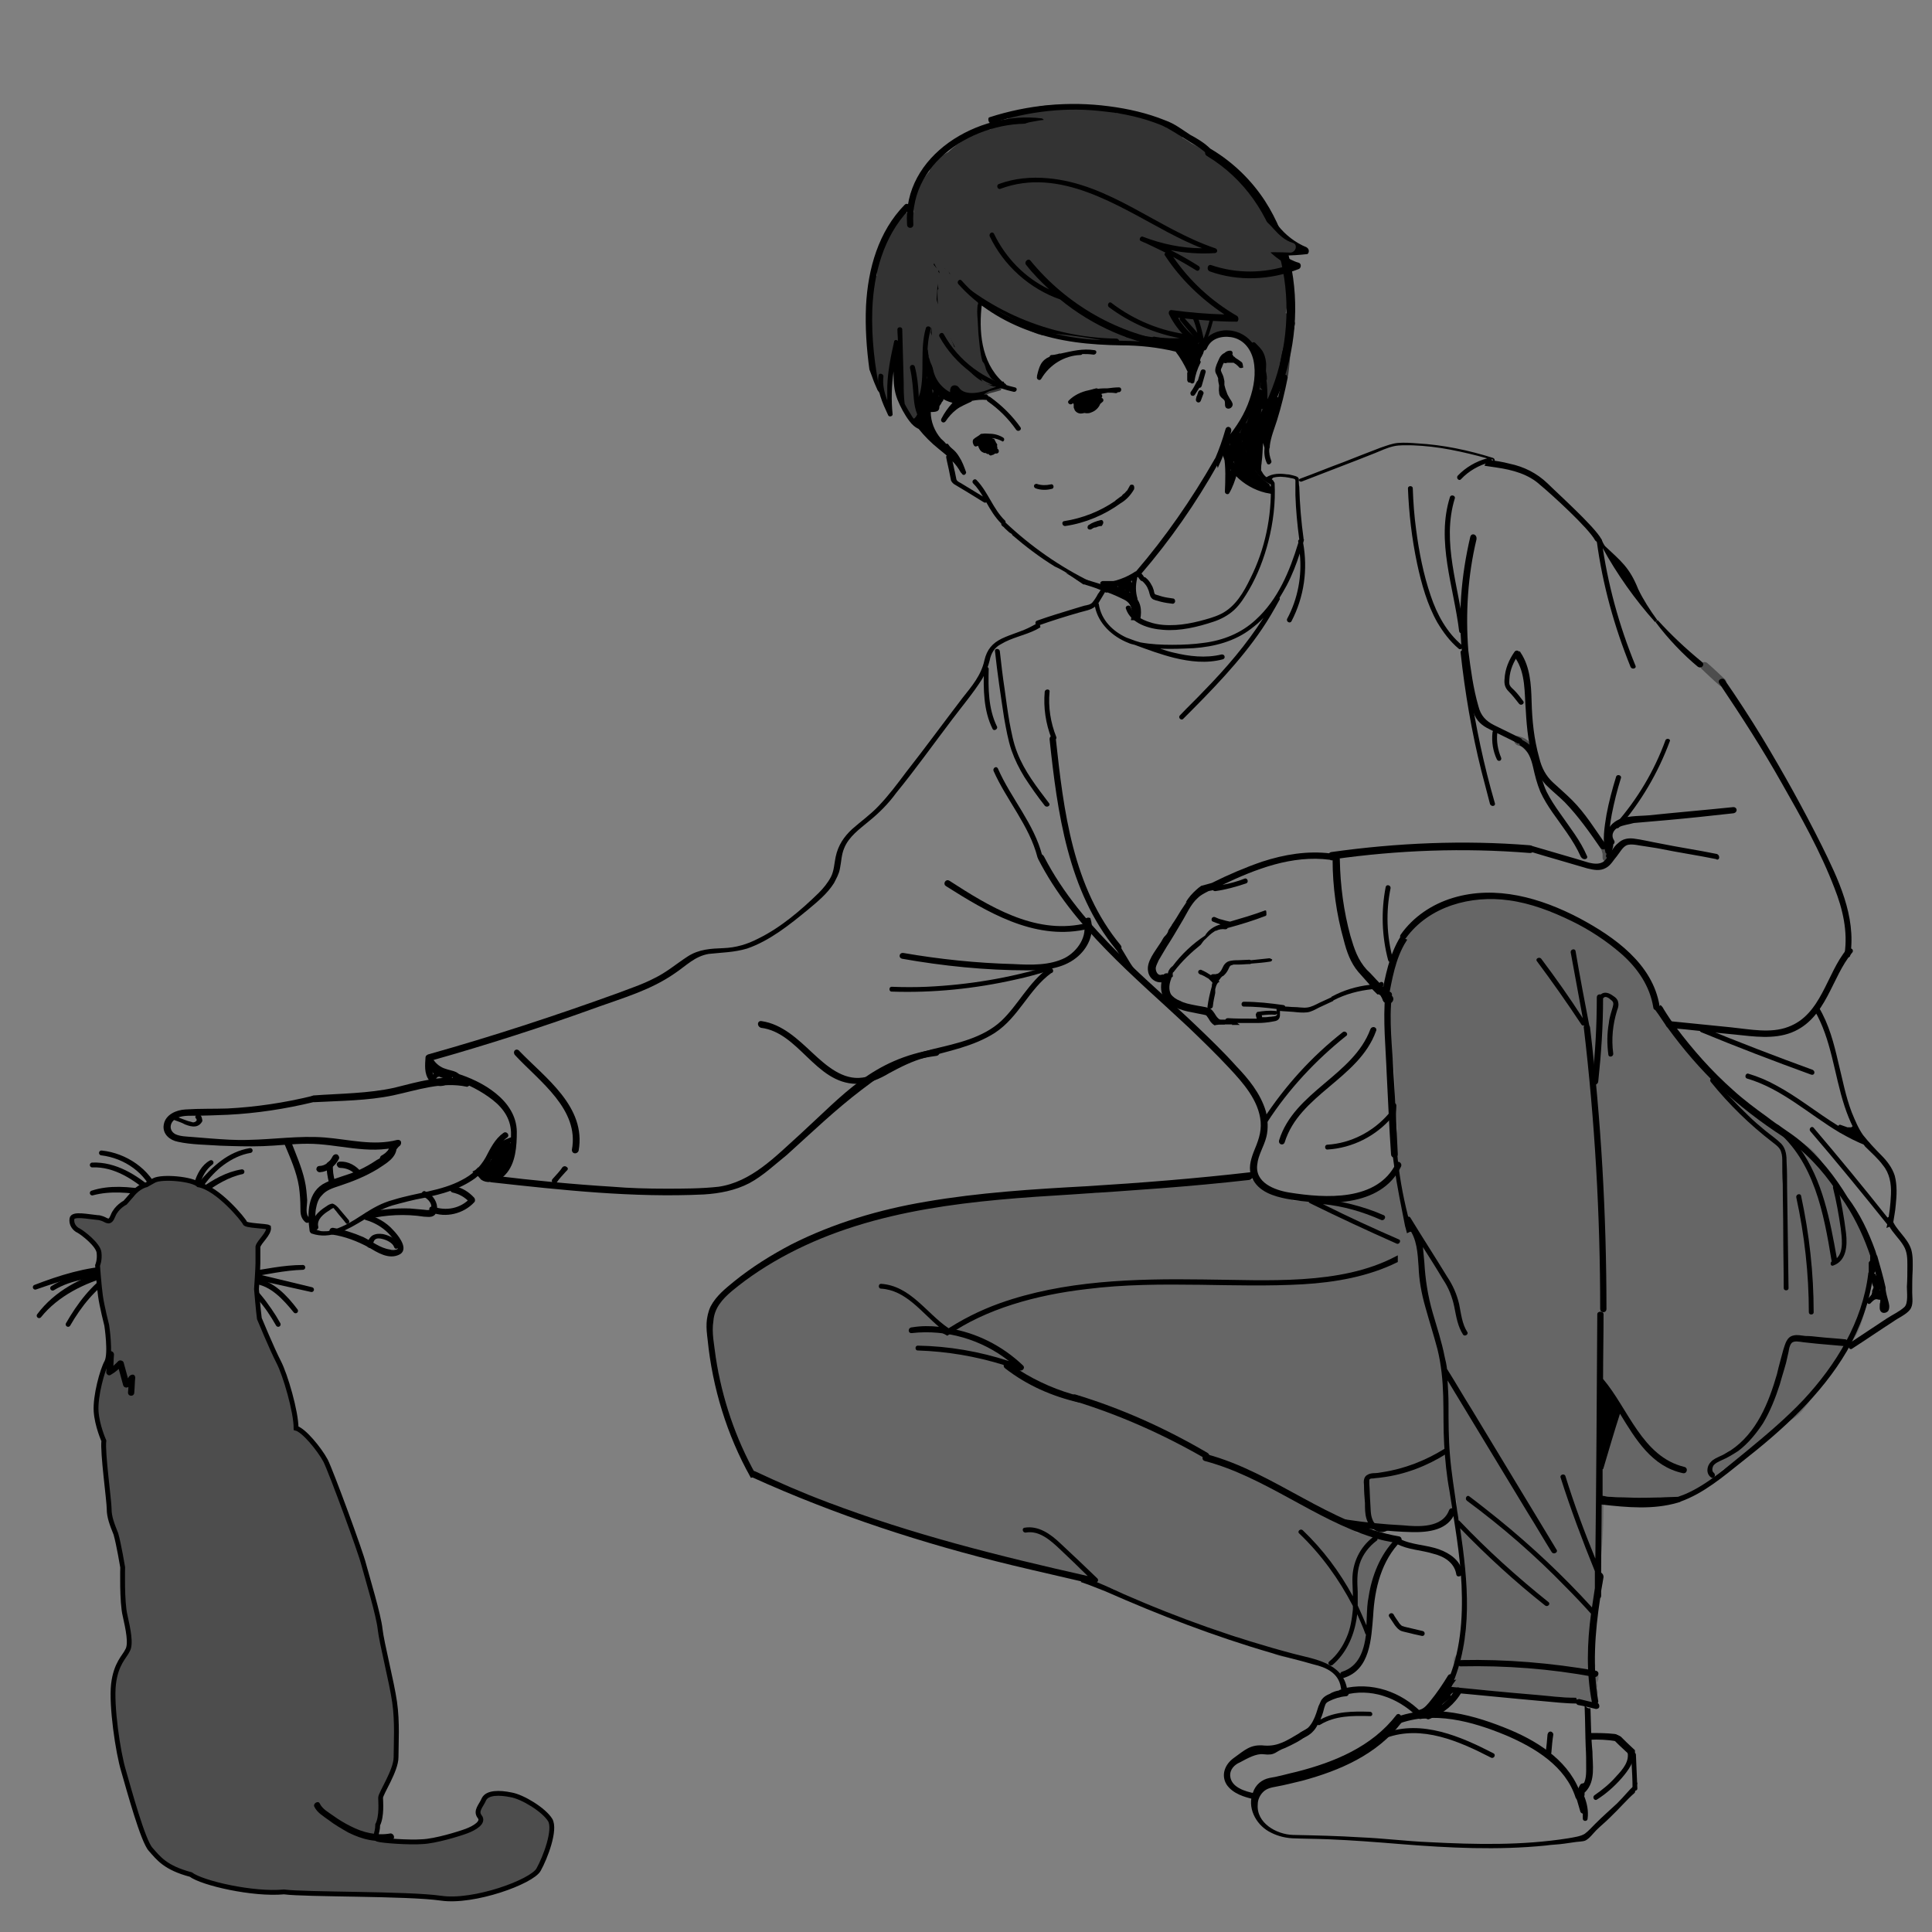 <?xml version="1.0" encoding="utf-8"?>
<!-- Generator: Adobe Illustrator 28.0.0, SVG Export Plug-In . SVG Version: 6.00 Build 0)  -->
<svg version="1.1" xmlns="http://www.w3.org/2000/svg" xmlns:xlink="http://www.w3.org/1999/xlink" x="0px" y="0px"
	 viewBox="0 0 400 400" style="enable-background:new 0 0 400 400;" xml:space="preserve">
<rect x="0" y="0" width="400" height="400" fill="#808080" stroke="none"/>
<style type="text/css">
	.st0{fill:#333333;}
	.st1{fill:#666666;}
	.st2{fill:#4D4D4D;}
	.st3{fill:#FFFFFF;stroke:#000000;stroke-linecap:round;stroke-linejoin:round;stroke-miterlimit:10;}
	.st4{fill:#4D4D4D;stroke:#000000;stroke-miterlimit:10;}
	.st5{stroke:#000000;stroke-width:0.6;stroke-miterlimit:10;}
</style>
<g id="レイヤー_2">
</g>
<g id="レイヤー_1">
	<g id="レイヤー_2_00000000204244152789940020000000552854032198820260_">
		<path d="M188.4,86.6c0.4,0.6,0.8,1.2,1.2,1.7c0.2-0.4,0.4-0.9,0.7-1.2c-0.8-1.1-1.6-2.3-2.4-3.4c-0.1-0.1-0.1-0.1-0.2-0.2
			c0.1-0.4-0.5-0.9-0.9-0.4c0,0-0.1,0.1-0.1,0.1C187.2,84.3,187.8,85.5,188.4,86.6z"/>
		<path d="M251.4,95.2c-4.7,8.2-10.1,16-16.2,23.1h-0.1c-1.9,1.3-4.2,2.1-6.6,2.4c-0.2,0-0.3,0.1-0.4,0.3c-2.5-0.8-5.1-1.5-7.5-2.4
			c1.3,0.7,2.5,1.6,3.7,2.4c0,0,0,0,0,0c0.2,0,0.4,0,0.5,0.1c1.4,0.4,2.9,0.9,4.2,1.6c0.4,0,0.6-0.4,0.4-0.8c2.1-0.4,4-1.1,5.8-2.1
			c0.3-0.3,0.7-0.6,1-0.9c6.1-7.1,11.4-14.7,16-22.9C252.7,95,251.7,94.5,251.4,95.2z"/>
		<path d="M205.3,78.6c-0.4,0.1-0.8,0.5-0.3,0.9c0.2,0.2,0.4,0.3,0.6,0.4c-2.1,0.2-4.1,0-6.1-0.3c-2.4-0.2-4.9-0.6-6.7-2.4
			c-0.5-0.4-1.3,0.3-0.8,0.8c0.1,0.1,0.1,0.1,0.2,0.1c-0.2,0.1-0.4,0.2-0.4,0.5c0,1.1-0.1,2.1-0.1,3.1c-0.5-0.4-0.5-1.4-0.5-2.1
			c-0.1-1.2,0-2.4,0.1-3.7c0-0.6-1.1-0.6-1.1,0c-0.1,1.4-0.2,2.7-0.1,4.1c0.1,1,0.3,2.2,1.3,2.7c0.2,0.1,0.4,0.1,0.6-0.1h0.1
			c0.3,0,0.5-0.2,0.5-0.5c0.1-1.2,0.1-2.4,0.2-3.7c1.8,1.2,4,1.7,6.2,1.9c2.1,0.2,4.2,0.5,6.3,0.3c0.5-0.1,1.1-0.3,1.5-0.4
			c0.1-0.3,0.2-0.6,0.4-0.9c-0.5-0.1-1-0.2-1.4-0.5C205.8,78.8,205.5,78.7,205.3,78.6z"/>
		<path class="st0" d="M267.2,66.2c-0.5-0.9-0.6-1.2-1-1.4c1-4.8,1.7-10.2-1.4-14.1l0.6-1c-0.5-0.2-1-0.6-1.2-1.1
			c-0.8-1.7-1.4-3.5-1.9-5.2c-1.3-1.4-2.5-2.8-3.6-4.4c-0.3-0.5-0.4-1.1-0.3-1.6c-3.5-3-7.6-5.6-11.7-7.7c-0.6-0.4-1.3-0.9-1.9-1.2
			c0-0.2-0.2-0.5-0.4-0.6c-0.9-0.6-1.9-1.1-2.9-1.5c0.1-0.1,0.2-0.3,0.3-0.5c-1.8-0.6-3.7-1.4-5.5-2.3c-1.6-0.2-3.4-0.2-5.1-0.2
			c-0.6-0.2-1.3-0.3-1.9-0.5h-0.5c-0.2-0.3-0.4-0.5-0.9-0.5c-4.1-0.3-8.4-1.1-12.5-0.4c-3.8,0.6-7.1,2.7-10.4,4.8
			c-0.2-0.1-0.4-0.1-0.6,0c-3,0.9-5.8,2.5-8.1,4.7c-0.1,0.1-0.3,0.1-0.4,0.2c-1.5,0.9-3,2.1-3.5,3.8c-2.1,2.4-3.6,5.3-3.2,8.4
			c-0.4,0.1-0.8,0.2-1.2,0.4c-0.3-0.4-1-0.6-1.4-0.3c-1.2,0.9-1.7,2.2-2.1,3.5c-2.1,2.7-2.8,6.1-3,9.6c-0.6,0-1.1,0.5-1.1,1.1
			c-0.3,3.8-0.5,7.5-0.5,11.3c0,0.4,0.2,0.6,0.4,0.9c-0.1,0.5-0.2,1-0.3,1.5c-0.2,1-0.1,1.8,0.1,2.6c0,0.9,0.3,1.7,0.8,2.5
			c-0.1,0.2-0.2,0.5-0.1,0.9c0.1,0.3,0.1,0.7,0.2,1c0.2,0.6,0.5,1.2,0.8,1.8c0.7,1.1,1.5,2.2,2.4,3.3c0-0.2,0-0.4,0-0.7
			c0.1-1,0.2-1.9,0.3-2.9c-0.1-1.3,0-2.7,0.1-4c0-0.4,0.1-0.8,0.1-1.1c0-0.2,0-0.3,0.1-0.5c0-0.1,0.1-0.2,0.1-0.2c0,0,0-0.1,0-0.1
			c0-0.4,0-0.7,0-1.1c0-0.5,0.6-0.6,0.9-0.4c0.3,0,0.7,0.3,0.5,0.7c-0.1,0.3-0.3,0.6-0.4,0.8c0,1.9,0,3.7,0.1,5.6
			c0.1,0.5,0.2,1.1,0.3,1.6c0.2,0.6,0.4,1.2,0.7,1.8c0.1-0.2,0.3-0.4,0.4-0.6c-0.2,0.9,0.3,1.7,1.2,1.9c0.1,0.1,0.2,0.2,0.3,0.2
			c0.8,0.4,1.7,0.1,2.2-0.5c1-0.2,1.8-0.4,2.7-0.9c0.5-0.2,0.9-0.5,1.3-1c1-0.1,1.9-0.2,2.9-0.4c1-0.1,2.1-0.2,2.9-0.5
			c0.3,0.2,0.6,0.3,1,0.3c0.6,0,1.4,0,2.1-0.1c0.3-0.2,0.6-0.4,1-0.5c0.8-0.2,1.5-0.4,2.2-0.6c0.1-0.4,0.3-0.8,0.6-1.1
			c0.1,0,0.1-0.1,0.2-0.2c-0.1,0-0.1-0.1-0.2-0.1h-0.1c-2.1-0.3-3.9-1.7-5.2-3.1c-1.2-1.2-2.2-2.6-3-4c0.3,0.8,0.6,1.6,1,2.4
			c-0.4-0.2-0.8-0.4-1.1-0.6c0.2-0.4,0.2-1-0.1-1.4c-0.8-1.3-1.2-2.8-1.3-4.3c0.3,0.6,0.5,1.2,0.9,1.7c0-0.2,0.1-0.4,0.2-0.6
			c-0.2-0.4-0.4-0.9-0.6-1.3c-0.2-0.5-0.5-1.1-0.6-1.7c-0.2-0.6-0.2-1.2-0.3-1.8c0-0.5,0.1-1,0.3-1.4c0.1-0.2,0.3-0.3,0.4-0.5
			c0.5-0.5,1.2-0.8,1.9-0.8c0.6,0,1.4,0.3,1.9,0.8c0.1,0.1,0.1,0.1,0.2,0.2c0.1,0,0.3,0,0.4,0.1c3.9,1.3,7.1,3.7,10.8,5.5l1.5,0.6
			c0,0,0,0,0.1,0c0.2,0.1,0.4,0.1,0.6,0.2h0.3c3.8,0.3,7.6,0.8,11.4,1.4h3.8c4.3,0.8,8.9,1.2,13.4,1.1c0,0.2,0,0.4,0.1,0.7
			c0,0,0,0,0,0c0.2-0.1,0.4,0,0.5,0.1c1.2,1,2,2.3,2.3,3.8c0,0.1,0,0.2,0.1,0.3c0,0,0-0.1,0-0.1c0.3-0.8,0.6-1.7,1-2.5
			c0-0.1,0-0.3,0.1-0.4c0.2-0.2,0.3-0.6,0.5-0.9v-1c1.2-1,2.3-2.3,3.6-3c0.1,0,0.1,0.1,0.2,0.1c1.6,0.4,3.5,1,5,1.8
			c0.4,0.3,0.8,0.5,1.2,1c0.8,0.8,1.4,1.7,1.9,2.7c0.1,0.1,0.1,0.1,0.2,0.2c0.2,0.5,0.3,1.2,0.3,1.7c-0.3,0.1-0.6,0.4-0.6,1
			c0,1.9-0.4,3.7-1.2,5.5c-0.4,1.1-0.8,2.2-1.2,3.2c0,0.1,0,0.1-0.1,0.2c-0.1,0.1-0.1,0.2-0.2,0.3c-0.1,0.2-0.3,0.4-0.4,0.8
			c-0.1,0.2,0,0.5,0.1,0.8c-1,1-2.4,1.6-3.2,2.8c-1,1.2-0.8,2.5,0.1,3.7c1.1,1.4,2.2,2.8,3.4,4.1c0.1,0.2,0.3,0.3,0.4,0.5
			c1,1,2.4-0.4,1.5-1.5c-1.1-1.1-0.9-3.1-1.7-4.5c-0.2-0.3-0.9-0.9-0.9-1.1c0-0.4,0.4-0.8,0.6-1c0.4-0.4,0.8-0.9,1.2-1.3
			c0.2-0.2,0.4-0.4,0.6-0.6c0.5-0.6,1-1.3,1.4-1.9c0.4,0,0.8-0.2,0.9-0.8c0.1-0.6,0.2-1.2,0.4-1.8c1-2.1,1.7-4.2,2.3-6.4
			c0-0.1,0-0.1,0-0.2c0.5,0.4,1.5,0.2,1.7-0.5C267.2,74.1,267.4,70.2,267.2,66.2z M189.8,79.5c-0.1,0.1-0.2,0.1-0.3,0.2
			c-0.4,0.4-0.8,0.9-1.1,1.3c0.5-0.9,1-1.6,1.4-2.5V79.5z M192.7,70.5c-0.1,0-0.2,0.1-0.3,0.1c0.2-0.5,0.3-1,0.5-1.5
			c0.1,0.3,0.3,0.6,0.4,1C193.1,70.3,192.9,70.4,192.7,70.5z"/>
		<path d="M117.3,241.6c-0.2-0.2-0.5-0.2-0.8,0c-0.6,0.9-1.3,1.6-2.1,2.5c-0.2,0.2-0.2,0.5,0,0.8c0.2,0.2,0.5,0.2,0.8,0
			c0.6-0.9,1.3-1.6,2.1-2.5C117.6,242.2,117.7,241.8,117.3,241.6z"/>
		<path d="M291.3,253.9c-2.4-1.3-4.9-2.6-7.5-3.7c0.3,0.1,0.6,0.1,1,0.2c0.6,0.1,1-0.9,0.3-1.1c-1.7-0.4-3.6-0.8-5.4-1
			c-0.3-0.1-0.6-0.3-1.1-0.4c-0.3-0.1-0.5,0-0.6,0.3c-1.2-0.1-2.5-0.1-3.7-0.1c-0.6,0-0.6,1.1,0,1.1c1.7,0,3.4,0.1,5.1,0.2
			c3.9,1.5,7.7,3.4,11.4,5.4C291.4,255.2,292,254.3,291.3,253.9z"/>
	</g>
	<g id="レイヤー_3">
	</g>
	<g id="レイヤー_1_00000059267821823418549130000000451951827499828147_">
		<g>
			<path class="st1" d="M177.4,313.3c-0.1,0-0.1,0-0.2-0.1c0.1,0.1,0.2,0.1,0.3,0.2C177.6,313.4,177.5,313.4,177.4,313.3
				C177.5,313.3,177.4,313.3,177.4,313.3z"/>
			<g>
				<path class="st1" d="M351.6,275.2c-1.2-1.8-2.7-3.4-4.4-4.7c0.4-3.6,0.1-7-1.7-10.4c-1.8-3.1-5.5-6.2-9.2-7
					c-0.1,0-0.3-0.1-0.4-0.1c-2.4-6.1-5.3-11.9-8.9-17.3c-0.8-1.2-1.7-2.3-2.7-3.1c-0.1-2.4-0.1-4.8-0.2-7.2
					c-0.1-8-7-15.7-15.3-15.3c-8.2,0.3-15.4,6.7-15.3,15.3c0,4.8,0.2,9.4,0.5,14.1c-2.3-0.2-4.4,0.8-5.8,3.5
					c-1.1,2.1-2.2,2.4-4.4,3.1c-2.1,0.8-4.3,1.5-6.3,2.5h-0.8c-2.9,0.1-5.8,0.1-8.9,0c-0.8-0.8-1.7-1.3-2.9-1.5
					c-0.8-0.1-1.5-0.3-2.3-0.4c-1.1-1.6-2.9-2.8-5.6-2.6c-8.8,0.5-17.6,1.2-26.4,1.7c-1.4,0.1-2.6,0.5-3.5,1.2
					c-5.8,0.2-11.7,0.4-17.5,0.6c-1.1,0-2.1,0.3-2.9,0.6c-2.1,0-4.2,0.1-6.3,0.1c-1.4,0-2.6,0.4-3.6,1.1c-2.1,0.1-4.1,0.2-6.3,0.3
					c-1.6,0.1-3,0.6-4.1,1.5c-1.2,0.1-2.4,0.2-3.6,0.4c-1.5,0.2-3,0.8-4.1,1.5c-1.9,0.3-3.9,0.8-5.8,1.1c-1.3,0.2-2.4,1-3.2,1.9
					c-1.6,0.1-2.9,0.8-3.9,1.7c-0.3,0.2-0.6,0.5-1,0.8c-2.5,0-4.3,1.3-5.2,3c-2.3,0.2-4.1,1.6-5.2,3.5c-2.8,0.1-4.8,2.2-5.5,4.5
					c-2.2,1.4-3.4,3.9-2.3,7.1c0.9,2.5,1.5,5.1,2.2,7.7c-0.1,0.6-0.1,1.4,0.1,2.2c0.9,4.8,2.2,9.4,4.2,13.8c2.1,4.5,5,6.5,9.4,7
					c0.6,0.4,1.3,0.9,2.2,1.2c0.8,0.2,1.5,0.5,2.3,0.8c1.1,1,2.6,1.6,4.4,1.6c0.1,0,0.2,0,0.2,0c1.2,0.8,2.5,1.4,4.1,1.9
					c0.5,0.1,0.9,0.3,1.4,0.4c0.1,0,0.1,0.1,0.2,0.1h0.1l0.1,0.1c0,0,0,0-0.1,0c0.1,0.1,0.1,0.1,0.1,0.1c1.2,0.9,2.5,1.4,4.1,1.4
					h0.6c0.6,0.2,1.2,0.5,1.8,0.9c1.3,0.6,2.7,1.4,4.1,1.8c0.9,0.3,1.7,0.4,2.7,0.4c0.9,0.1,1.1,0.1,0.5,0.1
					c0.8,0.2,1.5,0.2,2.2,0.2c0.9,0.5,2.1,0.9,3.2,0.9c9.4,3.1,19,5.9,28.9,7.7c0.3,0.2,0.8,0.3,1.1,0.4c0.8,0.6,1.7,1.1,2.8,1.3
					c0.3,0.1,0.6,0.2,1,0.3c0.1,0,0.1,0,0.2,0.1c0.5,0.6,1.3,1.1,2.1,1.3c0.8,0.5,1.5,1,2.5,1.2c1.2,0.3,2.5,0.6,3.7,1.1
					c0.2,0.1,0.4,0.2,0.6,0.3c5.2,2.5,10.5,4.4,16,5.7c0.1,0.1,0.3,0.1,0.5,0.2c0,0.2,0.2,0.3,0.4,0.4c1.1,0.5,2.3,0.8,3.5,1.1
					c0.3,0.1,0.6,0.1,0.9,0.2c0,0,0.1,0,0.1,0c0,0,0.1,0,0.1,0c0.2,0,0.3,0.1,0.5,0.1c0.9,1.1,2.1,1.9,3.5,2.2c2.3,0.4,4.8,1,7,1
					h0.3c0.4,0.6,1,1.1,1.7,1.3c0.4,0.2,0.8,0.3,1.2,0.5c0.4,0.5,1.2,0.9,2.1,0.9c1.1,0,1.8-0.4,2.3-1.2c0.6-0.2,1.2-0.6,1.5-1.3
					c1-1.8,1.5-3.9,1.5-5.9c0-0.3,0-0.5-0.1-0.9c0.1-0.1,0.1-0.2,0.1-0.3c0.3-0.8,0.4-1.6,0.4-2.5c0.1-1.9,0-3.5,0.5-5.3
					c0-0.1,0-0.2,0.1-0.3c0.6-1,1.1-2.1,1.4-3.2c0.1-0.2,0-0.4-0.2-0.5c0.1-0.2,0.1-0.4,0.2-0.6c0,0,0,0,0,0c0,0,0,0,0,0
					c0,0,0-0.1,0.1-0.1c0.2-0.3,0.4-0.7,0.6-1c0.1-0.1,0.1-0.3,0.1-0.4c0.6-0.4,1-1.1,1.1-1.8h0.1c0.2,0,0.4,0,0.5-0.1
					c0.2-0.1,0.3-0.1,0.4-0.3c0.1-0.1,0.2-0.3,0.3-0.4c0.1-0.2,0.1-0.3,0.1-0.5c0-0.4-0.1-0.8-0.4-1.1c-0.1-0.1-0.2-0.1-0.3-0.2
					c-0.2-0.1-0.4-0.2-0.8-0.2c-0.4,0-0.9,0.1-1.3,0.1c-0.5-0.4-1.1-0.6-1.8-0.6h-0.3c-0.2-0.1-0.4-0.1-0.7-0.2c0,0,0,0,0,0
					c0,0,0,0-0.1,0c0,0,0,0,0.1,0c0,0,0,0-0.1-0.1c-0.4-0.2-0.8-0.3-1.2-0.3h-0.3c-0.1,0-0.2,0-0.2,0l-0.1-0.1
					c-0.4-0.4-0.9-0.8-1.3-1.1c4,0.1,7.9,0.1,11.9,0.1c0.9,0,1.6-0.1,2.4-0.3c0.1,0.1,0.1,0.2,0.2,0.2c0,0,0.1,0.1,0.2,0.1
					c0.1,0.1,0.2,0.2,0.4,0.3c1.2,0.1,2.4,0.2,3.5-0.4c0.9-0.5,1.6-1.4,1.5-2.5c0-0.1,0-0.1,0-0.1c0.9-0.9,1.5-1.9,1.8-3
					c6.6-0.9,13.2-2.2,19.6-4.2c0.9-0.2,1.6-0.6,2.5-1c0.4-0.1,0.9-0.1,1.4-0.3c7.4-1.8,14.5-4.9,20.9-8.9
					C352.9,291.8,356.1,282.2,351.6,275.2z"/>
				<path class="st1" d="M282.7,317.7C282.7,317.7,282.8,317.7,282.7,317.7C282.8,317.7,282.7,317.7,282.7,317.7
					C282.7,317.7,282.7,317.7,282.7,317.7C282.7,317.7,282.7,317.7,282.7,317.7z"/>
			</g>
		</g>
		<path class="st1" d="M386.5,257.2c-0.3-1-0.9-1.9-1.4-2.8c-0.6-2.8-2.5-5.4-4.4-7.6c-0.2-0.3-0.5-0.5-0.8-0.9
			c-0.3-0.8-0.8-1.4-1.3-2.1c-1.2-4-4.1-7.5-8.9-8.4c-0.2-0.1-0.4-0.1-0.6-0.2c-0.5-1-1.2-1.8-1.9-2.6c-0.9-0.9-1.9-1.6-3.1-2.3
			c-0.6-0.5-1.3-1.1-1.9-1.4c0,0,0,0-0.1,0c-1.1-1.1-2.3-1.8-3.7-2.3c-0.2-0.1-0.5-0.2-0.8-0.3c-0.5-0.8-1.3-1.5-1.9-2.2
			c-1.2-1.9-2.8-3.6-5.1-4.7c-0.8-1-1.5-1.8-2.3-2.8c-0.2-0.4-0.3-0.8-0.5-1.1c-0.9-1.2-1.7-2.4-2.7-3.6c-0.5-1.1-1.3-1.9-2.1-2.7
			c0-4.4-2.2-8.5-6.3-11.3c-0.4-0.2-0.9-0.5-1.2-0.9c-2.7-2.3-5.4-4.5-8.3-6.5c-1.4-1-3-1.5-4.8-1.6c-1.9-1.1-4-1.9-6.2-2.4
			c-1.2-0.2-2.5-0.3-3.8-0.3c-2.6-0.4-5.2-0.4-7.8-0.2c-2.7,0.3-5.1,0.9-7.1,2.3c-0.9,0.3-2.3,1-2.5,1.1c-0.1,0-0.1,0.1-0.1,0.1
			c-0.3,0.2-2.4,1.7-2.6,2.1c0,0-0.1,0-0.1,0.1c0,0,0,0-0.1,0.1c-0.6,0.9-1.3,1.7-2.1,2.6l-0.1,0.1c-0.4,1-0.9,2.1-1.3,3v0.2
			c-0.1,0.5-0.1,1.2-0.2,1.7c-0.1,0.3-0.1,0.6-0.1,1c-0.4,1.3-0.6,2.6-0.6,4c0,0.9,0.1,1.7,0.2,2.6c-1,2.4-1.2,5.2-0.5,7.9
			c0.3,1.2,0.5,2.5,0.8,3.7c0.1,0.4,0.1,0.6,0.2,0.9c0,0.2,0,0.4,0.1,0.6c0.2,2.5,0.3,5,0.3,7.6c0,0.9,0.1,1.8,0.3,2.7
			c0,0.6,0.1,1.3,0.1,1.9c0,0.2,0,0.8,0.1,1.3c0,0.1,0,0.1,0,0.2c-0.1,0.6-0.3,1.2-0.4,1.8c-1.7,6.5,2.2,14.3,9,15.8
			c6.7,1.5,14-2.1,15.8-9c0.8-3,1.4-6.2,1.4-9.3c0-1.6-0.1-3.2-0.1-5c0.2,0.8,0.4,1.4,0.8,2.2c1.3,3.7,3.2,7.1,4.4,10.7
			c-1,4.2,0.3,8.8,3.4,12.2c6.3,7.2,12.3,14.7,18.2,22.4c-0.5,0.5-1.2,1.1-1.7,1.6c-0.8,0.6-1.5,1.4-2.4,2.1c-0.2,0.1-0.5,0.3-1,0.6
			c-0.6,0.5-1.4,1-2.1,1.4c-1.1,0.8-2.1,1.6-2.9,2.6c-0.8,0.4-1.3,0.9-1.9,1.4c-1.2,0.5-2.2,1.3-3.1,2.3c-1.3,1.2-2.2,2.5-2.7,4.1
			c-0.8,1.5-1.2,3.1-1.1,5c0,0.6,0.1,1.4,0.2,2.1c0.1,0.9,0.2,1.7,0.5,2.6c-0.3,0-0.5,0.1-0.8,0.2c-0.1-0.8-0.1-1.4-0.2-2.2
			c-0.1-1.3-2.2-2.3-2.7-0.8c-0.6,1.4-1,2.9-1.1,4.3c-0.4,0.1-0.8,0.4-0.9,1c-0.1,0.6-0.3,1.2-0.4,1.8c-0.8-0.2-1.6,0-2.1,0.9
			c-0.1,0.1-0.1,0.3-0.2,0.4c-0.6-0.3-1.6-0.1-2.1,0.8c-0.2-0.2-0.4-0.4-0.6-0.5v-0.8c0-1.6-2.5-2.1-2.9-0.4c-0.1,0.4-0.2,1-0.3,1.4
			c-0.2,0.1-0.4,0.2-0.6,0.4c-0.1-0.6-0.3-1.3-0.4-1.9c-0.4-1.8-3.2-1.1-2.8,0.8c0.2,0.8,0.3,1.5,0.5,2.3c-0.3-0.1-0.6-0.1-0.9,0
			c0-0.3-0.1-0.5-0.1-0.9c-0.1-0.8-1.1-1.2-1.8-1.1c-0.9,0.2-1.2,1.1-1.1,1.8c0,0.1,0,0.1,0,0.2c-0.3,0.3-0.4,0.6-0.5,1.1
			c-0.2,2.1,0.2,4.1,0.9,5.9c-0.3,0-0.6,0.2-0.6,0.6c1,6.9,2,13.9,0.9,20.8c-0.1,0.4,0.3,0.7,0.6,0.6c-0.2,1.4-0.5,2.9-0.7,4.3h-0.3
			c-1.3,0-1.7,1.3-1.3,2.2c-0.2,0.6-0.2,1.3,0.3,1.7c-0.8,0.4-1,1.5-0.5,2.2c-0.2,0-0.4,0-0.5,0c-0.6,0-0.6,1,0,1
			c1.4,0.1,2.7,0.1,4.1,0.2c0.1,0.1,0.2,0.2,0.4,0.2c0.7,0,1.5,0,2.2,0c0,0,0,0,0,0c6.3,0.8,12.6,1.3,18.9,1.7
			c-0.1,0.1-0.1,0.1-0.2,0.2c-0.1,0.3,0.1,0.5,0.3,0.6c0.9,0.2,1.9,0.3,2.8,0.2c0.1,0,0.2,0.1,0.3,0.1c0.2,0.1,0.5-0.1,0.6-0.3
			c0.3-0.1,0.4-0.5,0.2-0.8c0.8-0.3,1-1.4,0.6-2.1c0-0.1,0.1-0.2,0.1-0.3v-0.5c0-0.1-0.1-0.2-0.1-0.3c0.6-0.8,0.5-2.2-0.5-2.5
			c-0.1-0.1-0.1-0.1-0.2-0.2c0.1-0.1,0.1-0.2,0.2-0.2c0-0.1,0.1-0.2,0.1-0.3c0.1-0.2,0.1-0.5,0-0.8v-0.1c0-0.4-0.1-0.8-0.1-1.2v-1.3
			c0.1-4.8,0.6-9.5,1.7-14.3c0.2-0.8-0.2-1.4-0.8-1.6c0.9-5.4,1-10.8,1-16.2c1.2,0.4,2.5,0.6,3.8,0.5c0.5,0,1.2-0.1,1.7-0.1
			c0.3,0,0.8,0.1,1.1,0.1c1.6,0.3,3.4,0.2,5.1-0.2c0.5,0,1,0.1,1.5,0.1c4.2,0,7.5-1.7,9.5-4.2c0.8-0.4,1.4-1.1,2.1-1.7
			c0.8-0.2,1.5-0.5,2.3-1c1.1-0.5,1.9-1.3,2.9-2.1c1.6-1.2,3.1-2.5,4.7-3.7c0.8-0.6,1.4-1.5,2.1-2.5c1.7-0.6,3.2-1.5,4.4-2.9
			c1.7-2.1,3.1-4,4.3-6.2c0.3-0.2,0.5-0.4,0.9-0.6c1.2-1.2,2.1-2.5,2.7-4c0.8-0.9,1.3-1.7,1.7-2.6c2.4-2.7,3.1-6.5,4-9.8
			c0.1-0.5,0.2-1,0.2-1.5c0.8-1.7,1.2-3.5,1.2-5.3V262C387.7,260.3,387.3,258.7,386.5,257.2z M322.4,345.9c-0.1-0.2-0.3-0.4-0.5-0.6
			c1,0.2,1.9,0.4,2.9,0.6H322.4z"/>
		<g>
			<g>
				<path class="st2" d="M331.5,175.8c0,0.1,0.1,0.2,0.1,0.2S331.5,176,331.5,175.8c0.1,0.3,0.2,0.6,0.3,1c0-0.1,0-0.1,0-0.2
					c0,0.3,0,0.6,0,1c0,0.2,0.1,0.4,0.2,0.5s0.3,0.2,0.5,0.2s0.4-0.1,0.5-0.2c0-0.1,0.1-0.1,0.1-0.2c0.1-0.1,0.1-0.2,0.1-0.4
					c0.1-0.9-0.1-1.8-0.4-2.6c-0.2-0.4-0.8-0.5-1.1-0.3C331.4,175,331.2,175.4,331.5,175.8L331.5,175.8z"/>
			</g>
		</g>
		<g>
			<g>
				<path class="st2" d="M352.3,138.5c1.2,1.1,2.4,2.3,3.7,3.4c0.3,0.3,0.9,0.3,1.2,0c0.3-0.3,0.3-0.9,0-1.2
					c-1.2-1.1-2.4-2.3-3.7-3.4c-0.3-0.3-0.9-0.3-1.2,0C352.1,137.7,352,138.2,352.3,138.5L352.3,138.5z"/>
			</g>
		</g>
		<g>
			<g>
				<path class="st2" d="M314.2,154.3c0.1,0,0.2,0.1,0.3,0.1h0.1c0.2,0.1-0.1,0,0,0c0.2,0.1,0.3,0.1,0.4,0.2
					c0.2,0.1,0.3,0.2,0.4,0.3c0,0,0.1,0.1,0,0s0,0,0,0c0.1,0.1,0.1,0.1,0.2,0.2c0.1,0.1,0.2,0.2,0.4,0.4c0.1,0.1,0.1,0.1,0.2,0.2
					c0.1,0.1,0-0.1,0,0c0,0,0,0.1,0.1,0.1c0.1,0.1,0.2,0.3,0.3,0.4c0,0.1,0.1,0.2,0.1,0.2s0,0.1,0.1,0.1c0,0,0.1,0.2,0,0
					c0.1,0.2,0.2,0.3,0.3,0.4c0.2,0.1,0.4,0.1,0.6,0.1c0.3-0.1,0.8-0.5,0.5-1c-0.3-0.9-0.9-1.6-1.5-2.3s-1.5-1.1-2.4-1.3
					c-0.4-0.1-0.9,0.1-1,0.5C313.5,153.7,313.7,154.1,314.2,154.3L314.2,154.3z"/>
			</g>
		</g>
		<g>
			<path class="st3" d="M32.3,247.2c0.1,0.2,0.2,0.4,0.3,0.3c0.1,0,0-0.2-0.1-0.4c-1.8-4.7-6.6-7.9-11.5-8.4
				C26,239.3,30.6,242.5,32.3,247.2z"/>
			<path class="st3" d="M31.4,246.8c0.1,0.1,0.3,0.3,0.3,0.2c0.1-0.1-0.1-0.2-0.2-0.3c-3.4-3-7.7-5.7-12.4-5.5
				C23.8,241,28,243.8,31.4,246.8z"/>
			<path class="st3" d="M30.4,247c0.1,0.1,0.3,0.1,0.3,0s-0.1-0.1-0.3-0.2c-3.7-0.6-7.7-1-11.3,0.2C22.8,246,26.7,246.4,30.4,247z"
				/>
			<path class="st3" d="M40.7,245.1c0,0.1,0,0.1,0.1,0.2c0.1,0,0.1-0.1,0.1-0.1c0.4-1.7,1.4-3.5,2.8-4.5
				C42.2,241.5,41.2,243.3,40.7,245.1z"/>
			<path class="st3" d="M41.6,245.1c-0.1,0.1-0.2,0.3-0.1,0.3c0.1,0,0.2-0.1,0.3-0.3c2.4-3.2,5.7-6.2,10-6.9
				C47.6,238.9,44.1,242,41.6,245.1z"/>
			<path class="st3" d="M41.9,246.4c-0.1,0.1-0.1,0.2-0.1,0.3c0.1,0.1,0.2,0,0.3-0.1c2.3-1.7,5.1-3.4,8-4
				C47,243.1,44.3,244.7,41.9,246.4z"/>
			<path class="st3" d="M22.8,263.7c0.3-0.1,0.4-0.1,0.4-0.2s-0.2-0.1-0.5-0.1c-5.6,1.4-11.1,4.3-14.6,9
				C11.7,267.9,17.4,265.1,22.8,263.7z"/>
			<path class="st3" d="M23.4,262.8c0.3,0,0.4,0,0.4-0.1s-0.2-0.1-0.4-0.1c-5.5,0.2-10.9,1.9-16.1,3.9
				C12.5,264.7,17.9,262.9,23.4,262.8z"/>
			<path class="st3" d="M23.4,263.9c0.2-0.1,0.3-0.3,0.3-0.3c0-0.1-0.2,0-0.4,0.1c-4,2.6-6.9,6.5-9.2,10.5
				C16.4,270.2,19.4,266.4,23.4,263.9z"/>
			<path class="st3" d="M48.3,263.9c-0.2-0.1-0.3-0.3-0.3-0.3c0-0.1,0.2,0,0.4,0.1c4,2.6,6.9,6.5,9.2,10.5
				C55.4,270.2,52.2,266.4,48.3,263.9z"/>
			<path class="st3" d="M52.7,265.1c-0.2,0-0.3,0-0.3,0.1s0.1,0.1,0.3,0.1c3.6,0.4,6.3,3.4,8.5,6.1
				C59.1,268.6,56.3,265.6,52.7,265.1z"/>
			<path class="st3" d="M52.9,264.2c-0.1,0-0.3,0-0.3,0.1s0.1,0.1,0.2,0.1l11.7,2.6L52.9,264.2z"/>
			<path class="st3" d="M51.2,263.8c-0.2,0-0.3,0.1-0.3,0.1c0,0.1,0.2,0.1,0.3,0.1c3.8-0.6,7.7-1.5,11.5-1.6
				C58.7,262.4,54.9,263.3,51.2,263.8z"/>
			<path class="st3" d="M24,263.8c0.2,0,0.4-0.1,0.4-0.1c0-0.1-0.2-0.1-0.4-0.1c-4.4,0.3-9.2,0.6-13.1,3.1
				C14.8,264.3,19.6,263.9,24,263.8z"/>
			<path class="st4" d="M31.9,244.4c-1.6,0.9-1.6,0.9-1.6,0.9s-1.6,0.3-3,2.1c-1.4,1.6-1.4,1.6-1.4,1.6s-1.8,0.9-2.5,2.7
				s-1.3,0.9-2.2,0.6s-0.9-0.2-0.9-0.2l0,0c-2.1-0.2-5.2-0.9-5.4,0.2c-0.2,1.1,0.5,2.1,1.4,2.5c0.9,0.5,4,2.9,4.2,4.5
				s-0.3,2.7-0.3,2.7s0.3,4.2,0.6,6.3c0.3,2.2,1.3,6.1,1.3,6.1s0.9,5.9,0,7.6c-0.9,1.6-2.4,7-2.2,10.2c0.2,3,1.6,6.1,1.6,6.1
				c-0.3,2.4,1.1,12.4,1.1,14.1s0.6,3.2,1.4,5.2c0.6,2.1,1.4,6.9,1.4,6.9s-0.2,7.2,0.5,10c0.6,2.7,1.3,5.9,0.5,7.2
				c-0.6,1.3-2.4,2.7-2.9,7s0.9,14.1,2.1,18c1.1,3.8,4,14.5,5.6,16.2c1.6,1.8,3,3.8,8.3,5.2c2.4,1.8,12.9,4.2,19.3,3.6
				c4.5,0.6,25.6,0.3,32.5,1.3c6.8,1,18.8-3.4,20.2-5.9c1.4-2.5,3.6-8.3,2.4-10.3c-1.3-2.1-5.7-4.8-8.1-5.2
				c-2.4-0.5-4.9-0.5-5.6,0.9c-0.6,1.4-1.8,2.4-0.9,3.6c1,1.2-1.1,2.4-2.7,3s-6.5,2.1-9.2,2.2c-2.7,0.2-8.3-0.2-9.2-0.5
				c-0.9-0.3,0-1.1,0-3c0.9-1.8,0.6-4.8,0.6-5.6c0-0.9,3.2-5.6,3.2-8.4c0-2.9,0.3-7.2-0.3-11.4c-0.6-4.2-2.7-12.3-3-15.1
				c-0.3-2.9-2.7-10.8-3.4-13.4c-0.6-2.5-6.7-19.1-7.9-21.5c-1.3-2.4-4.5-6.3-6.1-6.7c0-3.4-2.2-11-3.6-13.7c-1.4-2.7-4-9-4-9
				c-0.2-1.4-0.6-6.1-0.6-6.1s0.3-4.3,0.3-5.4s0-3.4,0-3.4c0.3-1.1,2.4-2.7,2.2-4c-0.5-0.3-4.8-0.3-4.9-0.9
				c-0.2-0.6-5.6-7.2-9.6-7.9C39.9,244.1,33.6,243.5,31.9,244.4z"/>
		</g>
		<g>
			<g>
				<path class="st5" d="M64.7,227.2c-5.7,1.4-11.7,2.3-17.6,2.6c-2.9,0.1-5.7,0-8.7,0.2c-1.8,0.1-3.9,1-4.2,2.9
					c-0.3,1.7,1.1,2.9,2.7,3.2c2.7,0.6,5.8,0.6,8.7,0.8c2.9,0.1,5.8,0.2,8.8,0.1c3-0.1,6.2-0.5,9.3-0.5c6.3,0,12.5,2.3,18.7,0.6
					c0.5-0.1,0.3-0.9-0.1-0.8c-5,1.3-10.1-0.1-15.1-0.5c-5.2-0.4-10.5,0.4-15.7,0.5c-2.7,0.1-5.3-0.1-8-0.3
					c-1.2-0.1-2.5-0.2-3.7-0.3s-2.5-0.1-3.6-0.6c-1.5-0.8-1.5-2.5-0.3-3.5c1.1-0.9,2.7-0.9,3.9-0.9c2.5,0,4.9-0.1,7.4-0.2
					c5.9-0.3,11.8-1.2,17.6-2.6C65.3,227.8,65.1,227.1,64.7,227.2L64.7,227.2z"/>
			</g>
		</g>
		<g>
			<g>
				<path class="st5" d="M80.8,237.2c0.2,1.5-1.4,2.6-2.6,3.2c-1.2,0.8-2.4,1.5-3.7,2.1c-2.3,1.1-4.7,1.5-6.9,2.6
					c-3.7,1.7-3.7,6.2-3.2,9.7c0,0.1,0.1,0.2,0.2,0.3c3.8,1.3,7.2-0.8,10.4-2.7c1.8-1.2,3.9-2.4,6.1-3.1c2.2-0.6,4.4-1.2,6.7-1.6
					c3.7-0.8,7.2-1.7,10.4-4c1.4-1.1,2.5-2.5,3.4-4c1-1.6,1.7-3.4,3.2-4.4c0.4-0.2-0.1-0.8-0.4-0.5c-1.7,1.2-2.6,3.1-3.6,5
					c-1.2,2.1-2.9,3.7-5.1,4.8c-4.3,2.3-9.4,2.6-14.2,4.1c-2.3,0.6-4.2,1.7-6.2,3c-2.3,1.5-4.7,3-7.4,3.5c-0.6,0-1.3,0.1-1.8-0.1
					c-0.9-0.2-0.9-0.3-1-1.1c-0.1-1.2-0.2-2.4,0-3.7c0.2-1.1,0.5-2.2,1.3-3c1-1.2,2.4-1.6,3.9-2.1c2.7-0.9,5.2-1.9,7.7-3.4
					c1.6-1.1,4.1-2.3,3.8-4.7C81.4,236.5,80.8,236.6,80.8,237.2L80.8,237.2z"/>
			</g>
		</g>
		<g>
			<g>
				<path class="st5" d="M96.8,223.8c-5.2-1.1-10.2,0.5-15.1,1.7c-5.4,1.2-11.3,1.2-16.8,1.6c-0.5,0.1-0.3,0.8,0.1,0.8
					c5.5-0.3,11-0.3,16.3-1.4c5.1-1.1,10.1-2.9,15.4-1.8C97.2,224.5,97.3,223.9,96.8,223.8L96.8,223.8z"/>
			</g>
		</g>
		<g>
			<g>
				<path class="st5" d="M59.2,236.8c1.2,2.9,2.5,5.7,3,8.9c0.2,1.5,0.3,3,0.3,4.4c0,1,0,1.9,0.9,2.7c0.3,0.3,0.9-0.3,0.4-0.5
					c-1-0.8-0.5-2.7-0.5-3.8c-0.1-1.4-0.2-2.7-0.5-4c-0.6-2.7-1.8-5.4-2.8-8C59.7,236,58.9,236.3,59.2,236.8L59.2,236.8z"/>
			</g>
		</g>
		<g>
			<g>
				<path class="st5" d="M75.8,252.3c1.8,0.5,3.5,1.5,4.8,2.8c0.6,0.6,1.2,1.4,1.6,2.2c0.2,0.4,0.8,1.2,0.2,1.6
					c-0.4,0.2-1.2,0.3-1.7,0.1c-2.1-0.3-3.8-1.7-5.6-2.6c-2.1-0.9-4-1.5-6.2-1.9c-0.5,0-0.5,0.6-0.1,0.8c2.7,0.4,5.3,1.4,7.7,2.7
					c1.7,1,4.1,2.6,6.2,1.4c1.6-1-0.8-3.8-1.5-4.5c-1.4-1.6-3.4-2.7-5.4-3.2C75.6,251.5,75.2,252.1,75.8,252.3L75.8,252.3z"/>
			</g>
		</g>
		<g>
			<g>
				<path class="st5" d="M69.1,239.6c-0.6,1.2-1.7,2.1-3,2.1c-0.2,0-0.3,0.2-0.3,0.4c0.1,0.2,0.2,0.3,0.4,0.3c1.6-0.1,3-1.2,3.7-2.6
					c0.1-0.2-0.1-0.4-0.2-0.5C69.4,239.2,69.2,239.4,69.1,239.6L69.1,239.6z"/>
			</g>
		</g>
		<g>
			<g>
				<path class="st5" d="M67.9,241.1c0,1.3,0.2,2.5,0.5,3.7c0.1,0.2,0.2,0.3,0.4,0.3c0.2,0,0.3-0.2,0.3-0.4
					c-0.4-1.1-0.5-2.4-0.5-3.6c0-0.2-0.1-0.4-0.3-0.4C68.1,240.9,67.9,240.9,67.9,241.1L67.9,241.1z"/>
			</g>
		</g>
		<g>
			<g>
				<path class="st5" d="M70.4,241.5c1.4,0,2.8,0.6,3.7,1.8c0.2,0.4,0.9-0.1,0.5-0.4c-1-1.3-2.6-2.2-4.2-2.1c-0.2,0-0.4,0.1-0.4,0.3
					C70.1,241.3,70.2,241.5,70.4,241.5L70.4,241.5z"/>
			</g>
		</g>
		<g>
			<g>
				<path class="st5" d="M87.8,247.5c1,0.4,2.3,1.8,1.6,3c-0.4,0.6-1.6,0.2-2.3,0.2c-0.8-0.1-1.5-0.1-2.3-0.2
					c-2.9-0.1-5.9,0.2-8.8,0.8c-0.5,0.1-0.3,0.9,0.1,0.8c3.8-0.9,7.8-1.1,11.7-0.5c0.5,0,1.4,0.2,1.9-0.2c0.4-0.3,0.5-1,0.5-1.5
					c-0.1-1.3-1.1-2.5-2.2-2.9C87.7,246.6,87.4,247.4,87.8,247.5L87.8,247.5z"/>
			</g>
		</g>
		<g>
			<g>
				<path class="st5" d="M94.4,222.5c-0.3,0-0.7,0.6-0.1,0.8c2.9,1,5.6,2.4,7.9,4.2c2.4,1.9,4,4.3,3.9,7.5c0,2.8-0.2,6.3-2.7,8.1
					c-0.6,0.4-1.4,0.8-2.3,0.6c-1-0.1-1.2-0.6-1.7-1.3c-0.1-0.1-0.3-0.2-0.4-0.3c-0.2,0.2-0.4,0.4-0.6,0.5c0.5,0.3,1.2,1.2,1.4,1.4
					c0.4,0.3,1.1,0.5,1.6,0.4c1.2,0,2.3-0.6,3-1.4c2.1-2.2,2.3-5.8,2.3-8.7C106.6,228,99.7,224.1,94.4,222.5z"/>
			</g>
		</g>
		<g>
			<g>
				<path class="st5" d="M101.9,244.5c14.5,1.6,29.2,3.2,43.8,2.5c3.2-0.2,6.4-0.8,9.3-2.3c2.8-1.5,5.2-3.8,7.7-5.8
					c5.2-4.7,10.1-9.4,15.5-13.5c5.8-4.4,8.3-6.1,15.7-7.1c0.5-0.1,0.3-0.8-0.1-0.8c-13,2.1-18.8,9.2-28.1,17.7
					c-5,4.5-10,9.8-16.9,10.8c-3.6,0.4-7.4,0.4-11,0.4c-3.7,0-7.5-0.1-11-0.4c-8.2-0.5-16.4-1.3-24.6-2.3
					C101.4,243.8,101.3,244.5,101.9,244.5L101.9,244.5z"/>
			</g>
		</g>
		<g>
			<g>
				<path class="st5" d="M215,129.5C215,129.5,215,129.5,215,129.5c0-0.1-0.1-0.2-0.1-0.2c-0.4,0.2-0.7,0.4-1.1,0.6
					c-2,1.1-4.2,1.6-6.3,2.6c-1.8,0.9-2.9,2.1-3.4,4.3c-0.7,3.2-2.7,5.5-4.6,7.9c-3.9,5.1-7.7,10.3-11.7,15.4
					c-1.8,2.4-3.6,4.8-5.7,7c-1.7,1.8-3.7,3.2-5.5,4.8c-1.6,1.5-2.8,3.2-3.3,5.6c-0.3,1.4-0.3,2.8-1,4.2c-0.7,1.3-1.6,2.4-2.6,3.4
					c-3.7,3.6-7.9,7.2-12.6,9.5c-2.3,1.2-4.7,1.9-7.3,2c-2.6,0.1-5,0.2-7.3,1.7c-2.3,1.5-4.4,3.3-6.9,4.5c-2.5,1.3-5,2.1-7.6,3.1
					c-13,4.7-26.1,9-39.3,12.7c-0.2,0.1-0.3,0.2-0.3,0.3c-0.1,1.6-0.3,3.3,0.7,4.6c0.8,0.9,1.8,1.3,2.9,0.9c0.4-0.1,0.2-0.9-0.3-0.6
					c-1.1,0.4-2.2-0.5-2.4-1.6c-0.3-1-0.2-1.9-0.1-2.9c11.7-3.3,23.2-7,34.5-11.1c5.3-1.9,10.9-3.5,15.8-6.9
					c2.4-1.6,4.2-3.6,7.2-4.1c2.7-0.3,5.2-0.3,7.9-1.1c4.6-1.6,8.6-4.8,12.5-8c1.9-1.6,3.9-3.2,5.3-5.4c0.5-1,1-1.8,1.2-2.9
					c0.3-1.4,0.3-2.9,0.9-4.3c1-2.5,3.3-4.1,5.2-5.7c2.1-1.7,4-3.6,5.6-5.8c4-4.9,7.7-10.1,11.5-15.1c2.1-2.8,4.4-5.5,6.3-8.5
					c0.7-1.2,1.2-2.5,1.5-3.7c0.3-1.6,1.1-2.9,2.5-3.6c2.3-1.4,4.9-1.8,7.3-3c0.2-0.1,0.5-0.3,0.7-0.4
					C215.1,129.6,215,129.6,215,129.5z"/>
			</g>
		</g>
		<g>
			<g>
				<path class="st5" d="M196,183.2c8.4,5.3,18,11.1,28.4,9c0.5-0.1,0.3-0.8-0.2-0.6c-10.2,2.1-19.6-3.7-27.8-9
					C196,182.3,195.6,183,196,183.2L196,183.2z"/>
			</g>
		</g>
		<g>
			<g>
				<path class="st5" d="M224.6,190.8c1,3.1-1.3,6.4-4,7.8c-3.2,1.6-7.1,1.5-10.7,1.3c-7.7-0.2-15.4-1-22.9-2.3
					c-0.5-0.1-0.6,0.5-0.2,0.6c8.5,1.5,17.2,2.4,26,2.4c3.4,0,7-0.3,9.8-2.5c2.3-1.8,3.8-4.8,2.9-7.8
					C225.2,190.2,224.5,190.5,224.6,190.8L224.6,190.8z"/>
			</g>
		</g>
		<g>
			<g>
				<path class="st5" d="M217.2,200.7c-4,2.9-6.2,7.6-9.7,10.9c-3.9,3.6-9.3,4.7-14.3,5.9c-2.4,0.6-4.8,1.4-6.9,2.5
					c-2.5,1.3-4.8,3-7.7,3.4c-4.2,0.6-7.7-2.5-10.6-5.2c-3-2.8-6.2-5.9-10.4-6.5c-0.5-0.1-0.5,0.6,0,0.8c8,1,11.4,11.5,19.7,11.6
					c2.5,0,4.7-1,6.7-2.2c2.4-1.3,4.8-2.5,7.4-3.2c4.9-1.4,10-2.3,14.4-5.1c4.9-3.2,7-9,11.7-12.4
					C218,201.2,217.7,200.5,217.2,200.7L217.2,200.7z"/>
			</g>
		</g>
		<g>
			<g>
				<path class="st5" d="M106.8,218.2c5.1,5.5,13.5,11.3,11.9,19.9c0,0.5,0.6,0.5,0.8,0.1c1.6-8.9-6.8-14.8-12.1-20.3
					C107,217.3,106.5,217.7,106.8,218.2L106.8,218.2z"/>
			</g>
		</g>
		<g>
			<g>
				<path class="st5" d="M352.2,137.3c-3.4-2.8-6.4-5.6-9.2-8.7c2.6,3.5,5.8,6.8,8.7,9.2C352.1,138.1,352.6,137.6,352.2,137.3z"/>
				<path class="st5" d="M320.2,100.3c-2.2-2.1-4.8-3.4-7.7-4c-1.5-0.4-2.9-0.6-4.4-0.8c-0.1,0.2-0.2,0.5-0.3,0.7
					c0.6,0.1,1.3,0.2,2.1,0.3c3.4,0.5,6.7,1.4,9.2,3.7c2.3,1.9,10,8.9,11.4,11.5c0.6,0.5,1.1,1,1.5,1.5c-0.3-0.5-0.5-0.9-0.7-1.4
					C330,109.3,322.2,102.3,320.2,100.3z"/>
				<path class="st5" d="M332,113.2c3.1,5.6,6.7,10.7,10.9,15.4c-1.6-2.2-3-4.4-4-6.5C337.1,117.6,335.4,116.4,332,113.2z"/>
			</g>
		</g>
		<g>
			<g>
				<path class="st5" d="M356.2,141.3c4.5,6.7,8.9,13.5,12.9,20.6c4,7,8.1,14.3,11,21.9c1.7,4.3,2.8,9,2.1,13.7
					c-0.1,0.5,0.6,0.6,0.6,0.2c1.2-8-2.5-15.6-5.9-22.5c-3.8-7.6-7.9-15-12.3-22.3c-2.5-4.1-5.1-8.1-7.8-12
					C356.7,140.7,355.9,140.9,356.2,141.3L356.2,141.3z"/>
			</g>
		</g>
		<g>
			<g>
				<path class="st5" d="M355.4,177.1c-3.9-0.8-8-1.4-11.9-2.2c-1.7-0.3-3.7-0.8-5.4-1c-1.1-0.1-2.1,0.1-2.9,0.9
					c-0.8,0.6-1.3,1.6-1.9,2.5c-0.4,0.5-0.8,1.2-1.4,1.5c-1,0.5-2.1,0.3-3,0.1c-3.9-1.2-7.9-2.3-11.9-3.5c-0.5-0.1-0.6,0.5-0.2,0.6
					c3.9,1.2,7.9,2.3,11.9,3.5c1.3,0.3,2.5,0.6,3.7-0.1c0.9-0.5,1.4-1.5,2.1-2.3c0.8-1,1.4-2.3,2.6-2.5c1.1-0.2,2.4,0.2,3.4,0.3
					c1.1,0.2,2.1,0.3,3.1,0.5c3.9,0.8,8,1.4,11.9,2.2C355.6,177.9,355.8,177.3,355.4,177.1L355.4,177.1z"/>
			</g>
		</g>
		<g>
			<g>
				<path class="st5" d="M258.9,243c-11.3,1.3-22.6,2.2-34,2.9c-11,0.6-22.2,1.3-33.2,3.2c-9.5,1.6-19,4.4-27.7,8.8
					c-4.2,2.2-8.2,4.7-11.9,7.7c-1.7,1.4-3.6,2.9-4.7,5c-1,2.1-0.9,4.4-0.6,6.7c1,10,4,19.7,8.8,28.3c0.2-0.1,0.4-0.2,0.6-0.2
					c-4.2-7.5-7-15.8-8.3-24.3c-0.3-2.5-0.9-5.2-0.5-7.6c0.2-2.8,1.9-4.7,3.9-6.4c3.6-3,7.6-5.6,11.8-7.8
					c18.1-9.5,38.8-11.1,58.8-12.3c12.2-0.8,24.4-1.6,36.7-3C259.3,243.8,259.3,243,258.9,243z"/>
			</g>
		</g>
		<g>
			<g>
				<path class="st5" d="M277.9,349.3c0,0.2,0.1,0.4,0.1,0.6c0.1,0.1,0.1,0.1,0.2,0.2s0.1,0.1,0.2,0.2c0.1,0,0.1,0,0.2,0
					c0-0.2,0-0.4,0-0.6c-0.9-5.2-6.6-5.9-10.8-7c-12.1-3.2-23.9-7.4-35.3-12.4c-2.6-1.2-5.2-2.4-7.9-3.4c-0.1,0.2-0.2,0.4-0.3,0.5
					c1.5,0.5,3.1,1.2,4.7,1.8c11.1,4.9,22.5,9.3,34.2,12.7c2.9,0.9,5.8,1.5,8.8,2.4C274.6,344.9,277.4,346.1,277.9,349.3z"/>
				<path class="st5" d="M270.5,359c0.1-0.3,0.1-0.5,0.2-0.8c-0.5,0.3-1.2,0.6-1.7,1c-2.4,1.4-4.3,2.7-7.2,2.5
					c-2.8-0.3-3.8,0.8-6.3,2.6c-1.6,1.2-2.4,3.2-1.3,5c1.2,1.8,3.6,2.5,5.4,2.9c0.5,0.1,0.6-0.5,0.2-0.6c-2.1-0.4-5.2-1.3-5.4-3.9
					c-0.1-1.5,1-2.6,2.2-3.1c1.5-0.8,3.4-1.9,5-1.7c2.5,0.3,2.1-0.5,4.4-1.3C267.5,360.9,269,360.2,270.5,359
					C270.5,359.1,270.5,359.1,270.5,359z"/>
			</g>
		</g>
		<g>
			<g>
				<path class="st5" d="M289.2,356.7c7.5-2.9,15.7-0.6,22.7,2.3c6.1,2.6,12.5,6.5,14.6,13.1c0.2,0.5,0.9,0.3,0.6-0.2
					c-2.1-6.7-8.3-10.8-14.4-13.4c-7.4-3.1-16.1-5.6-23.8-2.6C288.5,356.3,288.7,356.9,289.2,356.7L289.2,356.7z"/>
			</g>
		</g>
		<g>
			<g>
				<path class="st5" d="M338.5,369.9c-1.1,1-1.9,2.1-3.5,3.7c-1.5,1.4-3,2.7-4.5,4.2c-0.6,0.6-1.4,1.5-2.2,2.1
					c-0.9,0.6-2.5,0.8-3.6,1c-9.5,1.5-19.1,1.3-28.8,0.8c-4.8-0.2-9.4-0.8-14.2-1c-4.7-0.3-9.4-0.4-14-0.5c-3.6-0.1-7.9-2.6-7.6-6.6
					c0-1.1,0.5-2.1,1.2-2.8c0.8-0.8,1.8-1,2.9-1.2c1.7-0.3,3.6-0.8,5.3-1.2c7.8-2.1,15.4-5.4,20.4-11.9c0.2-1.2-0.4-1.6-0.6-1.2
					c-5.1,6.6-12.9,9.8-20.7,11.8c-1.8,0.4-3.8,1-5.7,1.3c-1.5,0.3-2.7,1.3-3.2,2.8c-1.2,2.9,0.5,6.2,3.1,7.7c1.4,0.8,3,1.3,4.8,1.4
					c2.5,0.1,5,0.1,7.4,0.2c5,0.2,10.1,0.6,15,1c10,0.8,20,1.3,30,0.3c1.3-0.2,2.6-0.2,3.9-0.4c0.6-0.1,1.4-0.2,2.1-0.3
					c0.5-0.1,1.6-0.1,2.1-0.3c0.8-0.4,1.5-1.4,2.2-2.1c0.9-0.9,1.8-1.6,2.7-2.5c2.2-2.1,3.5-3.7,5.2-5.2
					C338.3,370.6,338.4,370.3,338.5,369.9z"/>
			</g>
		</g>
		<g>
			<g>
				<path class="st5" d="M329,354h-0.1c-0.2-0.1-0.4-0.1-0.5-0.2c0.1,2.6,0.1,5.2,0.2,7.8c0.1,1.6,0.1,3,0.1,4.7
					c0,1.5-0.1,2.9-1.2,4c-0.3,0.3,0.2,0.9,0.5,0.5c2.1-2.1,1.4-5.5,1.4-8.1C329.1,359.7,329.1,356.8,329,354z"/>
			</g>
		</g>
		<g>
			<g>
				<path class="st5" d="M287.1,205.9c-0.5,5.4,0.1,11,0.3,16.4c0.3,5.5,0.5,11.1,0.9,16.7c0,0.5,0.8,0.5,0.8,0
					c-0.3-5.5-0.5-11.1-0.9-16.7c-0.2-5.4-1-11-0.3-16.4C287.9,205.5,287.2,205.5,287.1,205.9L287.1,205.9z"/>
			</g>
		</g>
		<g>
			<g>
				<path class="st5" d="M291.5,254.9c0.2-0.1,0.4-0.2,0.5-0.2c-2.4-8.3-3.7-17.2-3.2-25.7c0.1-0.5-0.6-0.5-0.6,0
					c-0.4,8.2,1.4,16.7,3,24.8C291.3,254.1,291.4,254.5,291.5,254.9z"/>
				<path class="st5" d="M326.1,351.8c-2.8,0-5.6-0.4-8.1-0.6c-6.1-0.5-12-1.1-18.1-1.7c0.3-0.3,0.5-0.8,0.8-1.2
					c-0.3,0.1-0.6,0.1-1.1,0.1c-0.2,0.3-0.5,0.8-0.8,1c-0.2,0.2-0.1,0.5,0.3,0.6c6.8,0.6,13.5,1.3,20.3,1.9c2.3,0.2,4.8,0.5,7.2,0.5
					C326.4,352.3,326.2,352.1,326.1,351.8z"/>
			</g>
		</g>
		<g>
			<g>
				<path class="st5" d="M290.2,194.1c-2.3,3.7-3.1,8.1-3.9,12.2c0.2,0.3,0.3,0.6,0.4,0.9c0.2,0.1,0.4,0,0.4-0.2
					c0.8-4.2,1.5-8.7,3.8-12.3C290.6,194.6,290.4,194.3,290.2,194.1z"/>
				<path class="st5" d="M390.1,266.9c0-0.1,0-0.2,0-0.3c-0.5-2.2-1.1-4.3-1.7-6.4c-0.2-0.3-0.3-0.8-0.4-1.1
					c-1.4-3.9-3.2-7.7-5.7-11c-2.6-4.3-5.8-8.4-9.8-11.7c-2.2-1.8-4.5-3.1-6.8-4.9c-2.5-1.8-4.9-3.6-7.1-5.6
					c-4.4-3.9-8.3-8.3-11.9-13.1c-0.9-1.2-1.7-2.4-2.5-3.7c-0.1-0.2-0.2-0.4-0.4-0.6c-0.2,0.2-0.4,0.4-0.8,0.5
					c0.9,1.2,1.6,2.4,2.5,3.6c3.2,4.4,6.7,8.5,10.7,12.3c4.1,3.8,8.5,7.2,13.3,10.3c4.4,2.9,8,6.8,10.9,11.1
					c5.4,7.1,7.9,14.9,9.4,22.3C389.9,268.1,390,267.5,390.1,266.9z"/>
			</g>
		</g>
		<g>
			<g>
				<path class="st5" d="M301.6,349.8c-1.3,2.4-3.5,4.2-5.9,5.2c-0.4,0.2-0.3,0.9,0.2,0.6c2.8-1.1,5.1-3,6.5-5.5
					C302.5,349.8,301.8,349.5,301.6,349.8L301.6,349.8z"/>
			</g>
		</g>
		<g>
			<g>
				<path class="st5" d="M338.2,363c0-0.2,0-0.4,0-0.5c-1.2-1.1-2.3-2.2-2.8-2.7c-0.3-0.1-0.6-0.2-0.9-0.4c-0.2,0.1-0.2,0.2-0.2,0.5
					c0.2,0.4,2,2,3.7,3.6C338.2,363.3,338.2,363.2,338.2,363z"/>
			</g>
		</g>
		<g>
			<g>
				<path class="st5" d="M334.3,359.3c-1.7-0.2-3.5-0.2-5.2-0.2c-0.6-0.1-0.6,0.6,0,0.8c1.8-0.1,3.8,0,5.6,0.3
					c0.2,0,0.4-0.1,0.5-0.3c0-0.1,0-0.2,0-0.2C334.9,359.5,334.6,359.4,334.3,359.3z"/>
			</g>
		</g>
		<g>
			<g>
				<path class="st5" d="M382.6,196.7c-4.2,5-5.2,13.6-12.3,16.2c-3.7,1.4-8,0.5-11.9,0.1c-4.2-0.4-8.7-0.9-12.9-1.3
					c-0.4,0-0.5,0.6,0,0.8c4.7,0.4,9.3,1,13.8,1.4c3.8,0.4,7.9,1,11.5-0.4c7.1-2.8,8.1-11.3,12.4-16.4
					C383.6,196.7,383,196.5,382.6,196.7L382.6,196.7z"/>
			</g>
		</g>
		<g>
			<g>
				<path class="st5" d="M358.9,167.4c-5.8,0.6-11.7,1.1-17.5,1.7c-2.2,0.2-5.1,0-6.9,1.3c-1.3,0.9-2.1,2.6-1.2,4.1
					c0.3,0.4,0.9,0,0.6-0.4c-0.8-1.2-0.1-2.6,1.1-3.1c1-0.5,2.2-0.6,3.2-0.9c2.3-0.2,4.7-0.4,6.9-0.6c4.5-0.4,9.1-0.9,13.6-1.4
					C359.4,168.1,359.4,167.4,358.9,167.4L358.9,167.4z"/>
			</g>
		</g>
		<g>
			<g>
				<path class="st5" d="M304.7,111.2c-1.9,8.1-2.6,16.4-1.6,24.8c0.4,3.8,0.9,7.9,2.3,11.5c0.5,1.5,1.6,2.5,3.1,3.2
					c1.9,1,3.9,1.9,5.8,2.9c0.4,0.2,0.8-0.4,0.4-0.5c-1.8-0.9-3.7-1.8-5.5-2.7s-2.9-2.1-3.4-4.1c-1.1-3.8-1.6-7.7-2.1-11.6
					c-0.6-7.8-0.1-15.6,1.7-23.1C305.5,110.9,304.8,110.7,304.7,111.2L304.7,111.2z"/>
			</g>
		</g>
		<g>
			<g>
				<path class="st5" d="M314,136.1c2.2,3.2,1.9,7.4,2.2,11c0.2,3.7,0.6,7.6,1.8,11.1c0.4,1.5,1.2,2.9,2.3,4.1
					c1.3,1.3,2.6,2.3,3.9,3.6c2.8,2.9,5.2,6.3,7.4,9.5c0.3,0.4,0.9,0,0.6-0.4c-2.2-3.1-4.2-6.4-6.9-9.1c-1.3-1.3-2.6-2.4-4-3.7
					c-1.5-1.4-2.4-3.1-2.9-5.2c-1.1-3.9-1.5-7.8-1.6-11.9c-0.1-3.4-0.3-6.9-2.2-9.8C314.5,135.4,313.8,135.7,314,136.1L314,136.1z"
					/>
			</g>
		</g>
		<g>
			<g>
				<path class="st5" d="M289.1,260.4c-11.6,6.1-26.8,4.9-40,4.8c-14.2-0.2-28.8,0.2-42,4.9c-4.2,1.5-8.1,3.5-11.5,5.8
					c0.2,0.1,0.3,0.2,0.5,0.3c7.9-5.5,18.4-8.4,28.8-9.6c7.8-1,15.7-1,23.5-0.9c7,0.1,14.2,0.3,21.3-0.1c6.8-0.4,13.5-1.6,19.4-4.5
					C289.1,260.9,289.1,260.7,289.1,260.4z"/>
			</g>
		</g>
		<g>
			<g>
				<path class="st5" d="M390.1,241.1c1.4,1.7,1.8,3.9,1.7,6.2c-0.1,2.1-0.3,4.2-0.8,6.4c0.2-0.1,0.4-0.1,0.6-0.2
					c0.2-1.4,0.5-2.7,0.6-4.1c0.2-1.9,0.3-4-0.2-5.9c-0.5-1.6-1.6-3-2.7-4.1c-1.3-1.3-2.6-2.7-3.8-4.2c-1-1.4-1.7-3.1-2.4-4.8
					c-1.3-3.4-1.9-6.8-2.8-10.4c-0.9-3.9-1.9-7.8-4-11.3c-0.1-0.5-0.8-0.1-0.4,0.3c3.6,6.1,4.1,13.3,6.3,20c1,3,2.3,5.8,4.2,8.2
					C387.7,238.5,389.1,239.7,390.1,241.1z"/>
			</g>
		</g>
		<g>
			<g>
				<path class="st5" d="M254,89c-0.6,2.1-1.3,4.1-2.2,6.2c0.2,0.2,0.3,0.4,0.4,0.8c1-2.2,1.7-4.4,2.4-6.7
					C254.8,88.7,254.1,88.4,254,89z"/>
			</g>
		</g>
		<g>
			<g>
				<path class="st5" d="M249.6,72c0.9-2.2,3.2-2.8,5.3-2.5c2.6,0.4,4.3,2.4,4.9,5c0.6,2.8,0.1,5.7-0.8,8.3c-1,3-2.7,5.7-4.8,8.2
					c-0.3,0.4,0.2,0.9,0.5,0.5c3.5-4,6.3-9.5,6.2-14.9c-0.1-4.2-2.8-8.2-7.5-7.9c-1.9,0.2-3.7,1.2-4.4,3.1
					C248.7,72.3,249.4,72.5,249.6,72L249.6,72z"/>
			</g>
		</g>
		<g>
			<g>
				<path class="st5" d="M263,101c-4.2-0.7-8.1-3.9-9.1-8.2c-0.2-0.4-0.9-0.2-0.8,0.3c1.2,4.6,5.2,8,9.8,8.8
					C262.9,101.6,263,101.3,263,101z"/>
			</g>
		</g>
		<g>
			<g>
				<path class="st5" d="M232.9,123.9c1.8,0.9,1.9,2.6,1.6,4.2c0.4,0,0.9,0,1.3,0c0.3-1.7,0.2-3.6-1.6-4.9c-1.1-0.8-2.4-1.2-3.5-1.7
					c-1.2-0.1-2.4-0.1-3.6-0.2c0.8,0.3,1.4,0.6,2.1,1C230.4,122.7,231.7,123.3,232.9,123.9z"/>
			</g>
		</g>
		<g>
			<g>
				<path class="st5" d="M206,79c-3.7-1.3-5.9-4.2-7.4-7.6c-0.1-0.2-0.2-0.4-0.2-0.6c-1-2.6-1.6-5.4-2.2-7.9
					c-0.1-0.5-0.9-0.4-0.8,0.1c1.3,6.4,3.2,14.3,10.3,16.7C206.3,79.9,206.4,79.1,206,79z"/>
			</g>
		</g>
		<g>
			<g>
				<path class="st5" d="M194.4,59c-0.3,8.7-3,16.9-7.7,24.2c0.1,0.2,0.2,0.4,0.3,0.7c4.8-7.5,7.5-16,7.9-24.8
					C195.1,58.6,194.5,58.5,194.4,59z"/>
			</g>
		</g>
		<g>
			<g>
				<path class="st5" d="M215.2,177.7c7.2,14.1,19.8,24.2,31.2,34.9c2.8,2.7,5.6,5.4,8.3,8.3c2.9,3.1,6.2,6.8,6.6,11.3
					c0.2,2.4-0.6,4.3-1.5,6.5c-0.6,1.6-1.1,3.4-0.3,5c1.2,2.8,4.4,3.7,6.9,4.2c7.8,1.4,19.3,1.9,23.4-6.5c0.2-0.4-0.4-0.8-0.5-0.4
					c-4,8.1-14.9,7.4-22.4,6.2c-3.1-0.5-7.4-2.1-6.9-6.1c0.2-2.1,1.4-3.8,1.9-5.8c0.4-1.6,0.3-3.5-0.1-5.1c-1.1-3.7-3.6-6.7-6.1-9.3
					c-2.5-2.8-5.2-5.4-7.8-7.9c-5.4-5.2-11.3-10.2-16.6-15.5c-5.9-5.9-11.5-12.4-15.4-20C215.6,176.9,215,177.1,215.2,177.7
					L215.2,177.7z"/>
			</g>
		</g>
		<g>
			<g>
				<path class="st5" d="M284,213.2c-3.6,9.7-15.8,13-18.9,23c-0.1,0.5,0.5,0.6,0.6,0.2c3.1-10,15.4-13.3,18.9-23
					C284.9,213,284.2,212.7,284,213.2L284,213.2z"/>
			</g>
		</g>
		<g>
			<g>
				<path class="st5" d="M217.6,153c1.6,15.1,3.8,31.4,13.7,43.4c0.3,0.4,0.8-0.2,0.5-0.5c-10-12-11.9-28.1-13.5-42.9
					C218.2,152.6,217.6,152.5,217.6,153L217.6,153z"/>
			</g>
		</g>
		<path d="M243.4,70.9c-11.8-1.6-22.6-7.8-30.1-17c-0.5-0.5-1.4,0.4-0.8,1c1.4,1.8,3,3.4,4.7,5c-5-2.4-9-6.5-11.4-11.5
			c-0.3-0.6-1.1-0.1-0.9,0.5c2.9,6.1,8.3,10.9,14.6,13.1c6.7,5.5,14.9,9.1,23.5,10.2C244,72.3,244.3,71,243.4,70.9z"/>
		<g>
			<g>
				<path d="M247.4,76.8c0,0.1,0,0.2,0.1,0.3c0,0,0-0.1,0-0.1c0.3-0.8,0.6-1.7,1-2.5c0-0.1,0-0.3,0.1-0.4c0.2-0.2,0.3-0.6,0.5-0.9
					c0,0,0,0,0-0.1c0.1-0.2,0.1-0.4,0.2-0.7c0-0.1,0.1-0.2,0.2-0.2c0-0.1,0-0.2,0-0.3c0-0.4-0.4-0.9-0.9-0.9s-0.8,0.3-0.9,0.9
					c-0.2,1.4-0.3,2.9-0.5,4.3C247.4,76.5,247.4,76.6,247.4,76.8z"/>
			</g>
		</g>
		<g>
			<g>
				<path d="M244.1,71.1c-1.2-1.2-2,0.8-0.5,1.4"/>
			</g>
		</g>
		<path d="M262.6,100.1c-2.4-1.7-4-4.2-4.7-7c0.1,0,0.1-0.1,0.2-0.1c11.3-14.1,13.8-35.9,3.8-51.4c-2.8-4.3-6.6-8-11.1-10.7
			c-1-0.5-1.8,0.9-0.9,1.4c15.7,9.5,19.6,29.9,14.1,46.4c-1.6,4.7-3.9,9-6.9,12.9c0.4-1.2,0.9-2.3,1.3-3.4c0.2-0.6-0.7-0.9-1-0.3
			c-0.2,0.6-0.5,1.2-0.7,1.8c-0.1-0.3-0.5-0.4-0.8-0.2c-0.2-0.1-0.4,0-0.6,0.2c-0.4,0.8-0.6,1.7-0.7,2.6c0-0.2-0.1-0.3-0.1-0.5
			c0-0.6-1-0.6-1,0c0,0.7,0.2,1.4,0.4,2c-0.3,0-0.6,0.2-0.5,0.6c0.4,2.4,0.3,4.9,0.2,7.4c0,0.5,0.7,0.7,0.9,0.3
			c0.7-1.2,1.2-2.6,1.6-4c0.1,0.2,0.2,0.3,0.2,0.5c0.2,0.3,0.4,0.3,0.6,0.2c0.2,0.2,0.4,0.4,0.6,0.5c0.4,0.3,0.7-0.1,0.7-0.5
			c0.1,0.2,0.2,0.3,0.4,0.5c0.2,0.2,0.4,0.2,0.6,0c0.7,0.8,1.5,1.6,2.3,2.2c0.3,0.2,0.9,0.1,1.1-0.3
			C263.1,100.8,263,100.3,262.6,100.1z M254.9,95.4c0.1,0.2,0.4,0.3,0.6,0.2c0,0.3,0.1,0.6,0.2,0.9c-0.1,0.1-0.1,0.1-0.2,0.3
			c0,0.1-0.1,0.3-0.1,0.4c-0.2-0.1-0.4,0-0.6,0.2c0,0,0,0.1,0,0.1c0-0.9-0.1-1.8-0.2-2.7C254.7,95,254.8,95.2,254.9,95.4z"/>
		<g>
			<g>
				<path d="M215.6,24.5c-13-1.6-28.8,7.6-27.8,22c0,0.9,1.3,0.9,1.3,0c-0.9-13.7,14.3-22.3,26.5-20.7
					C216.4,25.9,216.4,24.6,215.6,24.5L215.6,24.5z"/>
			</g>
		</g>
		<g>
			<g>
				<path d="M187.3,42.4c-5.4,5.5-7.6,13.2-8,20.9c-0.2,4.4,0.1,8.8,0.7,13.2c0.2,0.5,0.4,1.1,0.6,1.6c0.3,0.9,0.7,1.8,1.1,2.7
					c0.2,0.3,0.4,0.5,0.6,0.8c-1.2-5.7-1.9-11.6-1.7-17.5c0.3-7.5,2.3-15.1,7.6-20.7C188.8,42.7,187.9,41.8,187.3,42.4z"/>
			</g>
		</g>
		<g>
			<g>
				<path d="M205.4,25.5c7.6-2.5,15.6-3.4,23.4-2.4c3.9,0.4,7.9,1.3,11.6,2.8c1.8,0.8,3.2,1.8,4.9,2.8c1.5,1,3.1,1.8,4.4,3
					c0.6,0.5,1.5-0.3,0.9-0.9c-1.2-1.2-2.7-2.1-4.2-2.9c-1.7-1.1-3.2-2.3-5.2-3c-3.7-1.5-7.7-2.4-11.6-2.9
					c-8.3-1.1-16.8-0.3-24.8,2.3C204.4,24.5,204.7,25.8,205.4,25.5L205.4,25.5z"/>
			</g>
		</g>
		<g>
			<g>
				<path d="M316.7,175c-13.6-1.1-27.5-0.5-41,1.4c-1.1,0.1-0.5,1.7,0.4,1.5c13.4-1.9,27-2.4,40.6-1.3
					C317.8,176.7,317.8,175.1,316.7,175L316.7,175z"/>
			</g>
		</g>
		<g>
			<g>
				<path d="M251.9,212.2c0.6-0.1,1.2-0.1,1.7-0.1c0-0.3-0.2-0.6-0.6-0.8c-0.6-0.2-1-0.6-1.3-1.1c-0.3-0.5-0.8-1.3-1.4-1.5
					c-1-0.3-2.1-0.4-3-0.6c-1-0.2-2.1-0.4-3-0.9c-0.8-0.3-1.5-0.8-1.9-1.4c-0.5-1-0.3-2.2,0.1-3.2c0.3-1.1-1.4-1.5-1.7-0.6
					c-0.4,1.2-0.6,2.6-0.2,3.8c0.3,1.1,1.2,1.8,2.1,2.4c1.9,1.2,4.4,1.4,6.6,1.9c0.1,0,0.3,0.1,0.4,0.1h0c0,0,0.1,0.1,0.1,0.1
					c0.2,0.3,0.4,0.5,0.6,0.9c0.3,0.5,0.7,0.9,1.1,1.1C251.7,212.2,251.8,212.2,251.9,212.2z M249.8,210.1
					C249.7,210.1,249.7,210.1,249.8,210.1L249.8,210.1z"/>
			</g>
		</g>
		<path d="M275.5,176.7c-4.8-0.6-9.6,0.2-14.2,1.7c-3.5,1.2-7,2.7-10.4,4.4c-0.7,0.2-1.4,0.4-2.2,0.6c-0.4,0.3-0.7,0.5-1,0.8
			c-0.9,0.8-1.6,1.6-2.2,2.6c0.1,0,0.1-0.1,0.2-0.1c-0.4,0.6-0.8,1.2-1.2,1.8c-0.6,1-1.2,2-1.9,3c0,0.1,0,0.1-0.1,0.2
			c-0.1,0.1-0.1,0.2-0.2,0.3c-0.1,0.2-0.3,0.4-0.4,0.6c-0.1,0.6-0.5,1-0.9,1.4c-0.3,0.4-0.5,0.9-0.8,1.3c-1,1.6-2.9,3.8-2.5,5.8
			c0.2,1.5,1.7,2.6,3.2,2.2c1-0.3,0.5-1.8-0.4-1.5c-0.9,0.3-1.3-0.9-1.2-1.5c0.1-0.5,0.4-1,0.6-1.5c0.5-0.9,1.1-1.8,1.6-2.7
			c1.1-1.7,2.1-3.4,3.1-5.1c1-1.6,1.9-3.8,3.4-5.1c0.6-0.6,1.4-1,2.2-1.4c0.3-0.1,0.6-0.1,0.9-0.2c0.1,0.1,0.3,0.2,0.5,0.2
			c2.2-0.3,4.3-0.9,6.4-1.6c0.6-0.2,0.3-1.2-0.3-1c-1.5,0.6-3,1-4.6,1.3c6.9-3.3,14.4-6.2,22.2-5.2
			C276.6,178.6,276.6,176.9,275.5,176.7z"/>
		<path d="M322.3,320.9c-5.9-9.7-11.7-19.4-17.6-29.1c-1.7-2.7-3.3-5.5-5-8.2c0-0.1-0.1-0.1-0.1-0.1c-0.1-0.9-0.3-1.8-0.5-2.6
			c-0.6-3.1-1.6-6.1-2.5-9.2c-1-3.5-1.5-6.8-1.7-10.3c-0.1-1.1-0.2-2.1-0.3-3.2c1.4,2.2,2.8,4.4,4.1,6.6c0.6,0.9,1.1,1.8,1.5,2.8
			c0.4,1,0.7,2,0.9,3c0.4,2,0.7,4,1.8,5.7c0.3,0.5,1.2,0,0.9-0.5c-1.1-1.7-1.3-3.8-1.7-5.8c-0.5-2.1-1.3-3.9-2.5-5.7
			c-2.5-4.1-5.1-8.1-7.6-12.2c-0.3-0.5-1.2,0-0.9,0.5c0.2,0.3,0.3,0.5,0.5,0.8c-0.1,0.2-0.2,0.5,0,0.8c1.8,2.3,1.9,5.3,2.1,8
			c0.1,2.9,0.6,5.6,1.4,8.4c0.8,2.9,1.7,5.7,2.5,8.7c0.8,3.2,1.1,6.5,1.2,9.7c0.1,3.4,0,6.7,0.2,10.1c0.2,3.2,0.5,6.4,1.1,9.6
			c1,6.5,2.2,13,2.5,19.5c0.3,6.9-0.2,14.1-3.1,20.4c-0.6,0.9,0.6,1.5,0.9,0.8c4.7-10.5,3.5-22,1.9-33c5.5,5.7,11.4,11.1,17.6,16
			c0.5,0.4,1.2-0.3,0.7-0.7c-6.5-5.2-12.7-10.8-18.4-16.8c-0.1-0.1-0.1-0.1-0.2-0.1c-0.1-0.9-0.3-1.8-0.4-2.7
			c-0.5-3.6-1.1-7.1-1.4-10.8c-0.3-3.5-0.3-7-0.3-10.6c0-1.6-0.1-3.2-0.2-4.9c5.5,9.1,11.1,18.3,16.6,27.4c1.7,2.7,3.3,5.5,5,8.2
			C321.7,321.9,322.6,321.4,322.3,320.9z"/>
		<g>
			<g>
				<path d="M302.5,345c9.2-0.2,18.5,0.5,27.6,2.2c0.9,0.1,1.2-1.1,0.3-1.3c-9.2-1.6-18.6-2.4-27.9-2.2
					C301.7,343.8,301.7,345.1,302.5,345L302.5,345z"/>
			</g>
		</g>
		<g>
			<g>
				<path d="M326.7,353c1.2,0.2,2.4,0.5,3.6,0.8c0.3,0.1,0.8-0.1,0.8-0.4c0.1-0.3-0.1-0.8-0.4-0.8c-1.2-0.2-2.4-0.5-3.6-0.8
					c-0.3-0.1-0.8,0.1-0.8,0.4C326.2,352.5,326.4,352.9,326.7,353L326.7,353z"/>
			</g>
		</g>
		<g>
			<g>
				<path d="M320.4,359.1c-0.1,1.2-0.2,2.5-0.4,3.7c0,0.3,0.3,0.6,0.6,0.6c0.4,0,0.6-0.3,0.6-0.6c0.1-1.2,0.2-2.5,0.4-3.7
					c0-0.3-0.3-0.6-0.6-0.6S320.5,358.7,320.4,359.1L320.4,359.1z"/>
			</g>
		</g>
		<g>
			<g>
				<path d="M291.1,194.2c4.8-6.6,13.5-8.9,21.3-7.8c4.5,0.6,8.9,2.3,13,4.3c3.7,1.8,7.2,4.1,10.3,6.8c3.4,3,5.9,6.7,6.6,11.1
					c0.1,0.9,1.4,0.4,1.3-0.3c-1.4-8.7-9.3-14.3-16.6-18.2c-8-4.2-17.3-6.9-26.2-4.2c-4.3,1.3-8.2,3.9-10.8,7.6
					C289.5,194.2,290.6,194.9,291.1,194.2L291.1,194.2z"/>
			</g>
		</g>
		<path d="M335,207.4c-0.1-0.5-0.5-0.9-1-1.2c-0.8-0.6-1.8-1-2.6-0.3c-0.4-0.1-0.8,0.1-0.8,0.6c0,5.8-0.3,11.6-1,17.4
			c-0.1,0.9,1.2,0.9,1.3,0c0.6-5.6,1-11.4,1-17.2c0,0,0.1-0.1,0.1-0.1c0.4-0.5,1.2,0.1,1.5,0.4c0.6,0.4,0.6,0.8,0.4,1.5
			c-0.3,1.1-0.7,2.1-0.8,3.3c-0.4,2.2-0.4,4.4-0.1,6.6c0.1,0.6,1.1,0.4,1-0.3c-0.4-3-0.1-6,0.8-8.9C335,208.7,335.2,208.1,335,207.4
			z"/>
		<g>
			<g>
				<path d="M327.9,212.7c2.3,19.4,3.4,38.8,3.4,58.3c0,0.9,1.3,0.9,1.3,0c0-19.5-1.1-38.9-3.4-58.3
					C329.1,212,327.8,212,327.9,212.7L327.9,212.7z"/>
			</g>
		</g>
		<path d="M388.4,262.2c0-0.1,0-0.2,0-0.2c0-0.1,0-0.2-0.1-0.2c0-0.5-0.1-1.1-0.1-1.6c0-0.3-0.2-0.5-0.5-0.5c-0.3,0-0.5,0.2-0.5,0.5
			c0,0.3,0,0.6,0,0.8c-0.1,0.1-0.2,0.2-0.3,0.4c0,0.7,0,1.3,0,2c-0.1,0.1-0.1,0.2-0.1,0.3c-1.2,10-6.7,18.9-13.4,26.1
			c-3.6,3.8-7.5,7.1-11.5,10.4c-4,3.2-8.1,7-12.9,9.1c-0.5,0.2-1,0.4-1.6,0.6c-2.7,0.1-5.4,0.2-8.1,0.2c-1.4,0-2.8-0.1-4.2-0.1
			c-0.7,0-1.3-0.1-2-0.1c-0.4,0-0.9-0.2-1.3-0.2c0-1.8,0-3.6,0-5.5c0.1-0.1,0.2-0.1,0.2-0.3c1.1-3.7,2.2-7.5,3.4-11.2
			c3.3,5.4,6.6,10.9,13,12.3c0.9,0.2,1.2-1.1,0.3-1.3c-8.7-2.1-11.6-12.1-16.8-18.2c0-4.5,0.1-8.9,0.1-13.4c0-0.7-1.3-0.7-1.3,0
			c-0.1,16.9-0.2,33.7-0.4,50.6c-2.3-5.6-4.4-11.3-6.2-17.1c-0.2-0.6-1.2-0.3-1,0.3c2.1,6.6,4.5,13,7.1,19.4c0,1.2,0,2.3,0,3.5
			c-0.2,1.3-0.4,2.7-0.6,4c-6-6.6-12.5-12.7-19.4-18.3c-2-1.6-4-3.2-6-4.7c-0.5-0.4-1,0.5-0.5,0.9c7.3,5.4,14.1,11.3,20.4,17.8
			c1.8,1.8,3.6,3.7,5.3,5.6c0,0,0,0,0,0c-0.8,6.1-1,12.2,0.2,18.4c0.1,0.9,1.4,0.4,1.3-0.3c-1.2-7-0.7-14.2,0.4-21.3
			c0.1-0.1,0.2-0.3,0.2-0.5c0-0.3,0-0.7,0-1c0.2-1,0.3-1.9,0.5-2.9c0-0.4-0.2-0.7-0.5-0.9c0-4.7,0.1-9.4,0.1-14.1
			c5.3,0.6,10.7,1.1,15.8-0.4c0.1,0,0.2-0.1,0.3-0.1c0.1,0,0.2,0,0.2-0.1c4.8-1.7,8.9-5.2,12.8-8.3c8.3-6.5,16.3-13.7,21.7-22.9
			c2.7-4.8,4.7-10.1,5.4-15.6c0.1-0.1,0.2-0.2,0.2-0.4C388.4,263.1,388.4,262.7,388.4,262.2z"/>
		<path d="M227.2,326.8c-2.5-2.4-5.1-4.9-7.7-7.3c-2-1.9-4.5-3.7-7.4-3.2c-0.6,0.1-0.4,1.1,0.3,1c2.8-0.5,5.2,1.7,7.1,3.5
			c1.9,1.8,3.8,3.6,5.7,5.5c-18.2-4.1-36.3-8.6-53.9-15.3c-5.1-1.9-10.1-4.1-15-6.4c-0.8-0.2-1.5,0.8-0.7,1.2
			c17.4,7.9,35.5,13.8,54.1,18.3c5.4,1.3,10.8,2.5,16.3,3.8c0.3,0.1,0.5,0,0.7-0.2C227.1,327.8,227.6,327.2,227.2,326.8z"/>
		<g>
			<g>
				<path d="M222.2,290c9.5,2.9,18.5,6.9,27.2,11.9c0.8,0.4,1.4-0.6,0.6-1.1c-8.7-5.1-17.8-9.2-27.4-12.1
					C221.8,288.6,221.3,289.8,222.2,290L222.2,290z"/>
			</g>
		</g>
		<path d="M289.7,318.1c-14.5-2.5-25.7-13.2-39.8-17c-1-0.1-1.3,1.2-0.4,1.4c12.4,3.3,22.6,12,34.7,15.8c-2.7,2.1-4.2,5.3-4.2,8.7
			c0,1.2,0.1,2.3,0.1,3.5c-2.7-5-6.2-9.7-10.4-13.7c-0.5-0.4-1.2,0.3-0.7,0.7c4.5,4.3,8.2,9.4,11.1,15c0,0.2,0,0.5,0,0.7
			c-0.2,2-0.5,4-1.3,5.8c-0.8,1.9-2,3.7-3.6,5c-0.5,0.4,0.2,1.1,0.7,0.7c2.7-2.3,4.3-5.7,4.9-9.2c0.1-0.4,0.1-0.8,0.2-1.3
			c0.6,1.4,1.2,2.7,1.7,4.1c0,0,0,0.1,0.1,0.1c-0.4,3.4-1.5,6.6-4.9,7.7c-0.8,0.2-0.4,1.5,0.3,1.3c5.5-1.7,5.7-8.1,6.1-12.9
			c0.3-5.6,1.7-11.4,5.8-15.5C290.3,318.9,290.2,318.2,289.7,318.1z M283.2,331.5c-0.2,1.4-0.2,3.2-0.3,5c-0.6-1.4-1.2-2.8-1.8-4.1
			c0-0.9,0-1.9,0-2.8c-0.1-2-0.2-3.9,0.4-5.8c0.6-1.9,1.9-3.6,3.5-4.8c0.2-0.1,0.2-0.3,0.2-0.4c1,0.3,2,0.5,3.1,0.7
			C285.3,322.7,283.8,327.1,283.2,331.5z"/>
		<g>
			<g>
				<path d="M289.1,319.6c2.4,1.3,5.2,1.3,7.7,2.1c2.1,0.5,4.3,1.8,4.7,4.2c0.1,0.9,1.4,0.4,1.3-0.3c-0.4-2.5-2.6-4-4.8-4.8
					c-2.7-1-5.7-0.9-8.2-2.2C288.9,318.1,288.3,319.3,289.1,319.6L289.1,319.6z"/>
			</g>
		</g>
		<g>
			<g>
				<path d="M293.9,355.9C293.9,355.9,293.9,355.9,293.9,355.9c0.1,0,0.1,0,0.2,0c0,0,0,0,0,0h0c0.4-0.1,0.9-0.1,1.3-0.1
					c0-0.1-0.1-0.2-0.2-0.3c-4.1-4.7-10.1-7.2-16.2-6.1c-0.8,0.2-0.4,1.4,0.3,1.3C284.8,349.6,290.2,352,293.9,355.9z"/>
			</g>
		</g>
		<g>
			<g>
				<path d="M300,312.7c-1.4,3.7-6.4,3.4-9.5,3.1c-4-0.2-7.9-0.6-11.8-1.2c-0.9-0.1-1.2,1.1-0.3,1.3c4.7,0.6,9.2,1.2,13.8,1.3
					c3.6,0.1,7.7-0.4,9.1-4.1C301.5,312.3,300.3,311.9,300,312.7L300,312.7z"/>
			</g>
		</g>
		<path d="M395.7,258.7c-0.8-2.5-3.1-3.9-4-6.3c-0.1-0.5-0.6-0.6-0.9-0.3c-5-6.3-10.1-12.5-15.3-18.6c-0.4-0.5-1.1,0.2-0.7,0.7
			c5.5,6.4,10.8,12.9,16.1,19.5c0.1,0.1,0.1,0.1,0.2,0.1c0.8,1.5,2.1,2.6,3,4.1c0.8,1.3,0.8,2.7,0.8,4.1c0,1.5,0,2.9-0.1,4.4
			c0,1.2,0.3,3.4-0.5,4.2c-1.1,1-2.5,1.6-3.7,2.4c-2.6,1.7-5.1,3.4-7.7,5.1c-0.6,0.4,0,1.6,0.6,1.1c2.8-1.8,5.7-3.8,8.5-5.6
			c1.1-0.8,2.6-1.4,3.4-2.4s0.5-2.4,0.5-3.6c0-1.5,0-3.1,0.1-4.7C396,261.6,396.1,260.1,395.7,258.7z"/>
		<g>
			<g>
				<path d="M93.7,246.9c1.4,0.3,2.6,1,3.6,2.1c0-0.3,0-0.6,0-0.9c-1.9,2.1-5,2.7-7.6,1.7c-0.3-0.1-0.8,0.1-0.8,0.4
					c-0.1,0.3,0.1,0.6,0.4,0.8c3,1.2,6.7,0.3,8.9-2.1c0.2-0.2,0.2-0.6,0-0.9c-1.1-1.2-2.5-2.1-4.1-2.4
					C93.2,245.4,92.9,246.7,93.7,246.9L93.7,246.9z"/>
			</g>
		</g>
		<path d="M283.6,354.4c-3.5-0.1-7.1-0.1-10.2,1.6c0.1-0.4,0.3-0.7,0.4-1.1c0.2-0.5,0.3-1.2,0.5-1.7c0.1-0.2,0.1-0.4,0.3-0.6
			c0.2-0.2,0.4-0.3,0.6-0.4c1-0.5,2.2-0.9,3.4-1c0.8,0,0.9-1.1,0.2-1.3v-0.1c0,0-0.1,0-0.1,0c-0.2-0.3-0.6-0.4-1,0
			c-0.2,0-0.4,0.1-0.5,0.2c-0.6,0.1-1.3,0.3-1.9,0.7c-0.5,0.2-1.1,0.5-1.5,1c-0.4,0.4-0.5,1-0.8,1.5c-0.6,1.9-1.3,4.5-3.5,5.4
			c-0.3,0.1-0.5,0.4-0.4,0.8c0.1,0.3,0.4,0.5,0.8,0.4c1.4-0.6,2.3-1.5,2.9-2.7c0.1,0.1,0.3,0.1,0.5,0c3.1-1.9,6.7-1.9,10.3-1.8
			C284.3,355.4,284.3,354.4,283.6,354.4z"/>
		<path d="M223.7,289.1c-4.5-1.1-8.9-3-12.8-5.5c0.6,0.5,1.5-0.3,0.9-0.9c-4.3-4.1-9.7-6.8-15.4-7.7c-4.6-3.1-7.9-8.8-14-9.2
			c-0.6,0-0.6,1,0,1c5.1,0.3,8.3,4.8,12,7.9c-1.8-0.2-3.7-0.2-5.5,0.1c-1,0-1,1.3-0.1,1.2c7.1-0.8,14.4,1.3,20.1,5.8
			c-6.1-2-12.5-3.1-18.9-3.2c-0.6,0-0.6,1,0,1c6.1,0.2,12,1.2,17.8,3c0,0.2,0,0.5,0.3,0.7c4.5,3.5,9.7,5.8,15.4,7.1
			C224.2,290.5,224.6,289.3,223.7,289.1z"/>
		<g>
			<g>
				<path d="M65.1,374.1c0.6,1.2,1.8,1.9,2.9,2.7c1.3,1,2.7,1.8,4.1,2.6c2.8,1.4,5.8,2.2,9,1.5c0.9-0.2,0.4-1.4-0.3-1.3
					c-2.8,0.5-5.7-0.2-8.2-1.5c-1.2-0.6-2.4-1.3-3.5-2.1c-1.1-0.8-2.3-1.4-2.9-2.6C65.9,372.7,64.7,373.4,65.1,374.1L65.1,374.1z"/>
			</g>
		</g>
		<g>
			<g>
				<path d="M22.2,280.4c-0.1,1.2-0.1,2.5-0.2,3.7c0,0.4,0.5,0.9,1,0.5c0.9-0.5,1.6-1.2,2.4-1.9c-0.3-0.1-0.8-0.2-1.1-0.3
					c0.4,1.5,0.8,2.9,1.2,4.4c0.1,0.4,0.6,0.6,1,0.4c0.8-0.4,1.2-1.1,1.5-1.8c-0.4-0.1-0.9-0.1-1.3-0.2c-0.1,1.1-0.1,2.2-0.2,3.1
					c0,0.9,1.3,0.9,1.3,0c0.1-1.1,0.1-2.2,0.2-3.1c0-0.3-0.2-0.6-0.5-0.6s-0.5,0.1-0.8,0.4c-0.2,0.4-0.5,0.9-0.9,1.1
					c0.3,0.1,0.6,0.2,1,0.4c-0.4-1.5-0.8-2.9-1.2-4.4c-0.1-0.4-0.8-0.6-1.1-0.3c-0.6,0.6-1.3,1.3-2.1,1.8c0.3,0.2,0.6,0.3,1,0.5
					c0.1-1.2,0.1-2.5,0.2-3.7C23.5,279.5,22.2,279.5,22.2,280.4L22.2,280.4z"/>
			</g>
		</g>
		<path d="M231.1,70.1c-13.7-0.2-27-5.8-36.7-15.7c-0.6-0.5-1.5,0.3-1,1c2.6,2.7,5.6,5.1,8.8,7.1c-0.8,6.1-0.4,13,4.2,17.4
			c-0.3,0.2-0.6,0.4-1.1,0.5c-1.7,0.8-5.5,1.8-6.8-0.2c-0.4-0.6-1.5-0.6-1.7,0.2c-0.1,0.2-0.1,0.5-0.1,0.8c-2.3-1.2-3.8-3.7-3.6-6.3
			c0.1-1.3-1.8-1.2-1.9,0c-0.3,3.9,2.4,7.6,6,8.5c-0.9,1-1.7,2.1-2.3,3.3c-0.3,0.6,0.5,1.1,0.9,0.5c0.6-0.9,1.3-1.7,2.2-2.4
			c0.9-0.7,2-1.1,3-1.6c0.1,0,0.2-0.1,0.2-0.2c1-0.2,2-0.3,3-0.2c0,0,0,0,0.1,0c0,0.1,0.1,0.2,0.2,0.3c2.3,1.6,4.3,3.6,5.9,5.9
			c0.4,0.5,1.2,0,0.9-0.5c-1.7-2.4-3.8-4.5-6.3-6.3c-0.1-0.1-0.2-0.1-0.3-0.1c-0.1-0.2-0.2-0.3-0.5-0.4c-0.2,0-0.3,0-0.5,0
			c0.3-0.3,0.7-0.5,1.1-0.7c0.8-0.2,1.5-0.4,2.2-0.6c0-0.1,0.1-0.2,0.1-0.3c0.1,0.1,0.2,0.2,0.3,0.2c0.5,0.4,1.3-0.3,0.8-0.8
			c-0.1-0.1-0.3-0.2-0.4-0.3l0.1-0.1c-0.1,0-0.1-0.1-0.2-0.1h-0.1c0,0,0,0-0.1,0c-4.4-4.1-4.9-10.5-4.2-16.2c2.7,1.1,5.2,2.6,7.8,4
			c1.9,0.9,4,1.5,6.1,2.2c4.8,0.4,9.6,1.1,14.3,2.1C231.9,71,231.8,70.1,231.1,70.1z"/>
		<path d="M193,82.8c-0.2,0.6-0.9,1-1.5,1.2c-0.1-0.1-0.1-0.2-0.2-0.3c-0.3-0.2-0.6,0-0.9,0.2c-0.1,0.1-0.1,0.1-0.2,0.2
			c-0.5,0-1.1,0-1.7,0.1c-0.1,0-0.1,0-0.2,0v-0.1c0.1-0.4,0.2-0.9,0.3-1.3c0.1-0.2,0-0.5-0.1-0.8c-0.1-0.2-0.3-0.4-0.5-0.4
			c-0.2-0.1-0.5,0-0.8,0.1c-0.2,0.1-0.3,0.3-0.4,0.5c-0.1,0.2-0.2,0.5-0.2,0.7c0.8,1.9,1.9,3.7,2.9,5.5c0,0,0.1-0.1,0.1-0.1
			c0.3-0.9,0.8-1.8,1.2-2.6c1.8-0.2,3.7-0.9,4.3-2.7C195.4,82.2,193.4,81.6,193,82.8z"/>
		<path class="st0" d="M193.4,82.2c-0.1,0-0.1-0.1-0.2-0.2c0.3-0.1,0.5-0.6,0.2-0.9c-1-1-1.4-2.3-1.6-3.6c-0.1-0.8-0.2-1.6-0.3-2.5
			v-1.1c0-0.2-0.1-0.3-0.2-0.4c0-0.2-0.1-0.5-0.1-0.8c0-0.3-0.2-0.5-0.5-0.5c-0.2,0-0.5,0.2-0.5,0.5c0,0.4,0.1,0.8,0.1,1.2
			c-0.2-0.1-0.4-0.1-0.6-0.1c-1,0-1.6,0.8-1.6,1.6c0,0.8-0.1,1.5-0.1,2.3v1c-0.1,0.1-0.2,0.2-0.2,0.3c-0.2,0.4-0.2,0.9-0.1,1.3
			c0,0.1-0.1,0.1-0.2,0.1l-0.1-0.1c-0.5-0.2-1-0.2-1.5-0.1c0,0,0,0,0,0c0.1,0.5,0.2,1.1,0.3,1.6c0.6,1.9,1.6,3.6,2.6,5.3
			c0.8-0.1,1.3-0.7,1.3-1.6c0.3,0.1,0.5,0.1,0.9,0c0.1-0.1,0.2-0.1,0.4-0.2c0.2-0.1,0.4-0.3,0.5-0.5h0.3c0.2,0,0.4,0,0.6-0.1
			c0.2-0.1,0.3-0.2,0.5-0.3c0.3-0.3,0.5-0.8,0.4-1.2C193.9,82.9,193.8,82.4,193.4,82.2z"/>
		<path d="M256.1,65.4c-5.2-3-9.8-7.2-13.2-12.2c1.6,0.9,3.2,1.8,4.8,2.8c0.5,0.3,1-0.5,0.5-0.9c-1.9-1.2-3.8-2.3-5.8-3.3
			c3,0.6,6.1,0.8,9.1,0.6c0.6,0,0.7-0.8,0.1-1c-11.9-4-21.8-13.4-34.7-14.5c-3.4-0.3-6.9,0-10.1,1.2c-0.6,0.2-0.3,1.2,0.3,1
			c12.3-4.6,24.3,3.5,34.7,9c2.3,1.2,4.7,2.4,7.1,3.3c-4.2,0-8.4-0.9-12.3-2.4c-0.5-0.2-0.9,0.7-0.4,0.9c1.7,0.7,3.4,1.6,5.1,2.4
			c-0.2,0.2-0.3,0.4-0.1,0.6c3.2,4.9,7.5,9,12.3,12.2c-3.7-0.1-7.2-0.4-10.9-0.9c-0.5-0.1-0.8,0.5-0.5,1c0.9,1.8,2.1,3.4,3.6,4.8
			h-1.2c-0.9,0-0.9,1.3,0,1.3c1.1,0,2.1,0,3.1,0.1c0.6,0,0.9-0.9,0.3-1.2c-1.6-1.2-3-2.7-4-4.4c4,0.4,8,0.8,12.1,0.8
			C256.4,66.7,256.6,65.7,256.1,65.4z"/>
		<path d="M270.5,51.2c-2.4-1-4.4-2.6-5.9-4.5c-0.5-0.6-1.6,0-1.1,0.6c1.3,1.7,2.8,3,4.7,4.1c-1.5,0.1-3,0.1-4.5,0
			c-0.5,0-0.9,0.8-0.4,1.1c1.1,1,2.3,1.8,3.6,2.4c-5.2,1.7-10.8,1.8-16.1,0c-0.8-0.3-1.1,1-0.3,1.3c5.9,2.1,12.5,1.8,18.4-0.5
			c0.5-0.2,0.6-1.1,0-1.3c-1.1-0.3-2.2-0.9-3.1-1.5c1.6,0,3.2-0.1,4.9-0.3C271,52.4,271.2,51.6,270.5,51.2z"/>
		<path class="st0" d="M267.7,50.3c-1.7-0.5-2.9-1.7-4-2.9c-1.2-1.4-2.6-2.5-4.1-3.6c-0.3-0.2-0.9-0.1-1.1,0.3
			c-0.2,0.4-0.1,0.9,0.3,1.1c0.8,0.5,1.5,1.1,2.2,1.7c0.5,0.4,1,1,1.4,1.5c0,0,0,0-0.1,0c-0.3,0.3-0.3,0.8,0,1.2
			c0.3,0.3,0.5,0.5,0.9,0.9c-0.9,0-1.8,0-2.7,0c-0.4,0-0.9,0.3-0.9,0.9c0,0.4,0.3,0.9,0.9,0.9c2.3-0.1,4.4-0.1,6.7,0
			c0.2,0,0.3-0.1,0.4-0.1C268.4,51.8,268.6,50.6,267.7,50.3z"/>
		<path class="st0" d="M249,31.2c-0.1-0.1-0.3-0.2-0.5-0.2h-1.6c-0.2,0-0.4,0.1-0.5,0.2s-0.2,0.3-0.2,0.5s0.1,0.4,0.2,0.5
			c0.1,0.1,0.3,0.2,0.5,0.2h1.6c0.2,0,0.4-0.1,0.5-0.2c0.1-0.1,0.2-0.3,0.2-0.5C249.2,31.7,249.1,31.4,249,31.2z"/>
		<path class="st0" d="M218.6,24.7c-1.4,0-2.9,0.1-4.3,0.4c-1.2,0.2-2.6,0.4-3.4,1.5c-0.2,0.3-0.1,0.9,0.3,1.1
			c0.4,0.2,0.9,0.1,1.1-0.3c0.2-0.2,0.6-0.3,1-0.4c0.5-0.1,1.2-0.2,1.7-0.3c1.2-0.2,2.4-0.3,3.7-0.3
			C219.6,26.4,219.6,24.7,218.6,24.7z"/>
		<path d="M289.6,256.6c-5.3-2.3-10.5-4.7-15.7-7.3c4.2,0.4,8.3,1.6,12.1,3.3c0.6,0.2,1.1-0.7,0.5-1c-4.3-1.9-9-3-13.6-3.5
			c-0.3-0.1-0.5,0.2-0.4,0.5c-0.3-0.1-0.5-0.3-0.8-0.4c-0.6-0.3-1.1,0.6-0.5,0.9c5.9,2.9,11.9,5.7,18,8.4
			C289.7,257.7,290.2,256.8,289.6,256.6z"/>
		<path d="M382.2,255.3c-0.4-3.3-1-6.5-1.7-9.7c-0.2-0.6-1.1-0.4-1,0.3c0.7,2.8,1.2,5.6,1.6,8.4c0.2,1.9,0.7,4.7-0.8,6.2
			c-1.4-7.8-2.9-16.1-7.7-22.8c-1.2-1.7-2.7-3.2-4.3-4.7c-0.5-0.4-1.3,0.3-0.8,0.8c8.1,6.6,10.1,17.4,11.7,27.2c0,0,0,0.1,0.1,0.1
			c-0.5,0.3-0.3,1.2,0.3,0.9C382.3,261,382.5,257.9,382.2,255.3z"/>
		<path d="M299,300c-3.9,2.4-8.2,4.1-12.8,4.8c-0.5,0.1-1.2,0.2-1.7,0.2c-0.4,0-1,0.1-1.3,0.3c-0.9,0.4-0.9,1.4-0.8,2.2
			c0,1.2,0.1,2.5,0.2,3.7c0,1.1,0,2.2,0.3,3.2c0.5,1.8,2.4,3.5,4.3,2.5c0.6-0.3,0.1-1.3-0.5-1c-1,0.5-2.2-0.3-2.5-1.2
			c-0.5-1.1-0.4-2.4-0.5-3.6c-0.1-1.3-0.1-2.6-0.2-3.9c0-0.2,0-0.5,0-0.8c0.1-0.3,0.4-0.3,0.8-0.3c0.5-0.1,1.1-0.1,1.7-0.2
			c4.9-0.6,9.5-2.4,13.6-5C300.1,300.6,299.5,299.7,299,300z"/>
		<path d="M382.1,277.3c-1.8-0.2-3.8-0.3-5.6-0.5c-0.9-0.1-1.7-0.2-2.7-0.2c-0.9-0.1-1.7-0.3-2.5-0.1c-1.4,0.3-1.7,1.8-2.1,3
			c-0.4,1.6-0.9,3.2-1.3,5c-1.7,5.9-4.2,12.2-9.6,15.8c-0.8,0.4-1.4,0.9-2.2,1.2c-0.6,0.3-1.4,0.6-1.9,1.2c-0.9,0.9-1,2.5,0.1,3.2
			c0.5,0.4,1.1-0.5,0.5-1c-0.4-0.3-0.3-1-0.1-1.4c0.4-0.6,1.2-0.9,1.8-1.2c1.2-0.5,2.3-1.2,3.4-1.9c2.1-1.6,3.7-3.6,5.1-5.7
			c1.5-2.5,2.6-5.3,3.5-8.1c0.4-1.5,0.9-3,1.3-4.5c0.2-0.8,0.3-1.4,0.5-2.2c0.1-0.6,0.2-1.3,0.6-1.8c0.5-0.6,1.7-0.3,2.5-0.2
			c1,0.1,1.8,0.2,2.8,0.3l5.7,0.5C382.7,278.5,382.7,277.4,382.1,277.3z"/>
		<path d="M288.3,206.3c-0.6-0.7-1.3-1.4-2-2.1c0.3-0.3,0.2-0.9-0.3-0.9c-0.2,0-0.3,0.1-0.4,0.2c-0.9-0.9-1.7-1.9-2.6-2.7
			c-1.9-2.1-2.6-4.3-3.4-7c-1.4-5.1-2.1-10.4-2.2-15.7c0.1-1.2-1.5-1.2-1.5-0.1c0,5.6,0.8,11.3,2.3,16.6c0.6,2.4,1.4,4.7,3,6.6
			c0.8,0.9,1.6,1.8,2.4,2.7c-2.7,0.3-5.4,1.1-7.8,2.4c-0.1,0-0.1,0.1-0.2,0.2c-0.8,0.4-1.6,0.7-2.4,1.1c-0.8,0.4-1.7,0.9-2.6,1
			c-0.9,0.1-1.8-0.1-2.7-0.1c-0.6,0-1.2-0.1-1.8-0.1c0-0.1-0.1-0.2-0.3-0.3c-2.8-0.4-5.5-0.7-8.3-0.7c-0.6,0-0.6,1,0,1
			c2.3,0,4.5,0.2,6.8,0.5c0,0.1,0,0.3,0,0.4c0,0,0,0.1,0,0.1c-0.1-0.1-0.2-0.1-0.3-0.1c-1.2-0.1-2.4,0-3.6,0.2
			c-0.2,0-0.3,0.3-0.4,0.5c0,0.3,0.1,0.6,0.2,0.9c-0.3,0-0.5,0-0.8,0c-1.7,0-3.5,0-5.2-0.1c-0.2,0-0.4,0.1-0.5,0.3h-1
			c-0.3,0-0.5,0.2-0.5,0.5c0,0.3,0.2,0.5,0.5,0.5h2.4c0,0,0,0.1-0.1,0.1c0.6,0,1.1,0,1.7,0c-0.1-0.1-0.3-0.2-0.4-0.3
			c0,0-0.1-0.1-0.2-0.1c1.4,0,2.9,0,4.3,0c1,0,2.1-0.1,3.1-0.3c0.8-0.1,1.4-0.3,1.5-1.2c0-0.3,0-0.7,0-1c0.9,0.1,1.8,0.1,2.8,0.2
			c0.9,0.1,1.9,0.2,2.8,0.1c0.9-0.1,1.7-0.6,2.5-1c0.9-0.4,1.9-0.9,2.8-1.3c0.1,0,0.1-0.1,0.2-0.2c2.5-1.3,5.2-2,8-2.3
			c0.4,0.4,0.7,0.7,1.1,1.1c0.2-0.1,0.3,0,0.5,0.1c0.3,0.3,0.5,0.7,0.6,1.1c0.1,0.2,0.3,0.3,0.4,0.5
			C287.9,208.3,288.9,207.1,288.3,206.3z M264.3,210.2c-0.2,0.3-0.8,0.2-1.1,0.3c-0.4,0-0.8,0.1-1.2,0.1c-0.2,0-0.5,0-0.7,0
			c0-0.2,0-0.3-0.1-0.4c0.9-0.1,1.9-0.2,2.8-0.1c0.1,0,0.3-0.1,0.4-0.2C264.4,210,264.4,210.1,264.3,210.2z"/>
		<path d="M82.8,236.1c-0.3-0.1-0.5,0-0.8,0.2c-0.1,0.1-0.1,0.1-0.2,0.2l-0.1,0.1l0,0l0,0c-0.1,0.1-0.2,0.3-0.3,0.4
			c-0.2,0.3-0.5,0.5-0.8,0.9c-0.2,0.2-0.5,0.5-0.8,0.8c-0.3,0.2-0.5,0.4-0.9,0.6c-0.2,0.2-0.3,0.4-0.2,0.8c0.1,0.2,0.5,0.3,0.8,0.2
			c1.3-1,2.5-2.1,3.5-3.5C83.1,236.5,83,236.2,82.8,236.1z"/>
		<path d="M41.4,230.8c-0.5-0.4-1.3,0.3-0.8,0.8l0.1,0.1c0,0,0,0.1,0,0c0,0,0,0,0,0.1v0.1l0,0v0.1l0,0l0,0c0,0,0,0.1-0.1,0.1
			c-0.1,0.1-0.2,0.2-0.3,0.2c-0.2,0.1-0.4,0.1-0.6,0c-0.5-0.1-1.1-0.3-1.6-0.5s-1.2-0.4-1.7-0.8c-0.3-0.1-0.5,0.1-0.6,0.3
			c-0.1,0.3,0.1,0.5,0.3,0.6c0.8,0.3,1.5,0.5,2.2,0.9c0.8,0.3,1.4,0.5,2.2,0.4c0.6-0.1,1.1-0.5,1.4-1.1
			C41.9,231.9,41.8,231.1,41.4,230.8z"/>
		<path d="M72.2,252.6c-0.8-0.9-1.4-1.7-2.2-2.6c-0.3-0.3-0.6-0.6-1.1-0.8c-0.5,0-1,0.3-1.4,0.6c-1.6,1-3.2,2.5-2.7,4.5
			c0.2,0.6,1.2,0.4,1.1-0.3c-0.4-1.5,1.1-2.7,2.3-3.4c0.1-0.1,0.3-0.2,0.4-0.3c0.1,0,0.3-0.2,0.4-0.2s0.2,0.2,0.3,0.3
			c0.1,0.2,0.3,0.3,0.4,0.5c0.6,0.8,1.2,1.4,1.8,2.2C71.9,253.8,72.6,253.1,72.2,252.6z"/>
		<path d="M82.8,258c-0.5-1.4-2.1-2.2-3.5-2.5c-0.8-0.1-1.5-0.1-2.2,0.3c-0.6,0.4-1,1.2-1.1,1.9c-0.2,0.6,0.9,1,1.1,0.3
			c0.1-0.4,0.2-1.1,0.6-1.4s1-0.2,1.4-0.1c0.9,0.2,2.2,0.8,2.5,1.7c0.1,0.3,0.3,0.4,0.6,0.3S82.9,258.2,82.8,258z"/>
		<path d="M262.1,188.5c0,0-0.1,0-0.2,0c-2.4,0.9-4.8,1.6-7.2,2.3c0,0-0.1,0-0.1,0c-0.5-0.1-1-0.2-1.6-0.4c-0.5-0.1-1-0.3-1.4-0.5
			c-0.2-0.1-0.5-0.1-0.7,0.2c-0.1,0.2-0.1,0.6,0.2,0.7c0.5,0.2,1,0.4,1.6,0.6c-1.3,0.3-2.6,1.2-3.2,2.3c-2.6,1.7-4.9,3.9-6.7,6.3
			c-0.6,0.4-1.1,1.2-1,1.9c0,0.1,0,0.3,0.1,0.4c0.1,0.1,0.2,0.2,0.4,0.1c0.1,0,0.3,0,0.4-0.1c0.1-0.1,0.2-0.2,0.1-0.4v-0.3
			c0-0.1,0-0.2,0.1-0.3c0.1,0,0.1-0.1,0.2-0.2c1.6-2.1,3.5-3.9,5.5-5.5c0.3-0.4,0.6-0.9,1-1.2c0.6-0.6,1.2-1.2,1.9-1.6
			c0.1-0.1,0.2-0.1,0.3-0.1c0,0,0,0,0,0c0.6-0.3,1.2-0.4,1.9-0.3c0.2,0,0.4-0.1,0.5-0.3c0,0,0.1,0,0.1,0c2.6-0.7,5.2-1.5,7.8-2.5
			c0-0.1,0.1-0.1,0.1-0.2C262.2,189,262.2,188.7,262.1,188.5z"/>
		<path d="M262.8,198.4l-3.8,0.4c-0.1,0-0.2-0.1-0.3-0.1l-2.3,0.1c-0.6,0-1.5,0-2.2,0.3c-0.4,0.2-0.8,0.6-1,1.1
			c-0.2,0.4-0.4,0.9-0.8,1.2c0,0-0.1,0.1-0.1,0.1c0,0,0,0,0,0c-0.1,0-0.2,0.1-0.2,0.1c0,0,0,0,0,0c0,0,0,0,0,0c0,0-0.1,0-0.1,0
			c-0.2,0.1-0.3,0.1-0.5,0.1c0,0-0.1,0-0.1,0c0,0,0,0,0,0c-0.1,0-0.2,0-0.3,0c-0.2,0-0.3,0.1-0.4,0.2c-0.6-0.4-1.3-0.8-2-1.1
			c-0.2-0.1-0.6,0.1-0.6,0.3c-0.1,0.3,0.1,0.5,0.3,0.6c0.1,0,0.1,0.1,0.2,0.1c0,0,0.1,0,0,0h0.1c0.1,0.1,0.3,0.1,0.4,0.2
			c0.3,0.1,0.5,0.3,0.9,0.5c0.1,0,0.1,0.1,0.2,0.1l0.1,0.1c0.1,0.1,0.2,0.2,0.3,0.3c0.1,0.1,0.3,0.3,0.4,0.4c0,0.1,0,0.1,0,0.2
			c-0.1,0.2-0.1,0.4-0.1,0.6c-0.4,1.4-0.7,2.7-0.9,4.2c-0.1,0.6,1,0.6,1.1,0c0.1-1,0.3-1.9,0.5-2.8c0-0.3,0-0.5,0-0.8
			c0.1-0.4,0.2-0.8,0.4-1.1c0.1-0.2,0.3-0.4,0.5-0.4c0,0,0-0.1-0.1-0.1c0,0,0,0-0.1-0.1c0.1-0.1,0.1-0.2,0.2-0.3c0,0,0-0.1,0.1-0.1
			c0,0,0,0,0,0c0-0.1,0.1-0.1,0.1-0.2c0.1-0.1,0.2-0.2,0.3-0.3c0,0,0.1-0.1,0.1-0.1c0,0,0.1,0,0.1,0c0.4-0.3,0.8-0.8,1-1.2
			c0.2-0.3,0.3-0.8,0.6-1c0.2-0.1,0.4-0.1,0.6-0.2h1.1c0.8,0,1.5-0.1,2.3-0.1c0.1,0,0.2-0.1,0.3-0.1c1.3-0.1,2.5-0.2,3.8-0.4
			c0.3,0,0.5-0.2,0.5-0.5C263.3,198.7,263.1,198.4,262.8,198.4z"/>
		<path class="st0" d="M205.3,78.4c-0.3-0.3-0.5-0.8-0.8-1.2c0-0.1-0.1-0.1-0.1-0.2c-0.2-0.3-0.3-0.6-0.4-1.1c0-0.1-0.1-0.1-0.1-0.2
			v-0.1l0,0c-0.1-0.1-0.1-0.3-0.2-0.4c-0.1-0.1-0.2-0.3-0.3-0.4c-0.5-1.7-0.6-3.6-0.8-5.4c-0.1-1.1-0.1-2.2-0.2-3.4
			c-0.1-1-0.1-1.9,0-2.8c0-0.1,0-0.1,0.1-0.2c0-0.1,0-0.2,0-0.3c0,0,0,0,0-0.1c0.1-0.2,0.1-0.5-0.1-0.6c-1.3-1.1-2.3-2.5-2.9-4
			c-0.1-0.3-0.3-0.4-0.6-0.3c0,0,0,0-0.1,0c-0.5-1-1-2.1-1.2-3.1c-0.1-0.6-1.1-0.4-1.1,0.1c0,0.6,0.1,1.3,0.2,2.1l-0.5-0.9
			c-0.1-0.2-0.3-0.3-0.5-0.2c-0.2-0.4-0.3-0.9-0.6-1.3c-0.2-0.3-0.3-0.6-0.5-1c0-0.1-0.1-0.2-0.1-0.3c-0.1-0.3-0.5-0.4-0.9-0.3H193
			c-0.9,0.2-1.3,1.1-1.4,1.9c-0.1,0.5,0.4,0.9,0.9,0.5c0.3,0.3,0.5,0.6,0.9,1.1c0.2,0.2,0.5,0.2,0.8,0c0.1-0.1,0.2-0.3,0.1-0.5
			c0,0.1,0.1,0.2,0.1,0.2c0.1,0.4,0.2,0.8,0.3,1.2h-0.1c-0.3,0-0.5,0.2-0.5,0.5c-0.1,0.6,0,1.4,0.2,2.1c-0.1,0.1-0.2,0.2-0.2,0.4
			c0,1,0,1.9,0.1,2.8c-0.2-0.6-0.4-1.3-0.6-1.9c-0.2-0.5-1.1-0.5-1.1,0.1c0.3,2.8,0.4,5.6,0.4,8.3c-0.1-0.2-0.1-0.4-0.2-0.6
			c-0.2-0.5-1.1-0.4-1.1,0.1c0,0.3,0,0.8,0.1,1.1c-0.2,0.1-0.4,0.3-0.4,0.6c0.2,0.6,0.4,1.3,0.8,1.8c0.1,1.1,0.3,2.1,0.8,3.1
			c0.2,0.6,0.5,1.3,0.9,1.9c0.3,0.5,0.6,1.4,1.5,1.2c0.6-0.1,0.4-1-0.1-1.1c-0.1-0.1-0.3-0.4-0.3-0.5c-0.1-0.2-0.3-0.5-0.4-0.8
			s-0.2-0.4-0.3-0.8c0.2-0.1,0.4-0.4,0.2-0.8c-0.1-0.2-0.2-0.5-0.3-0.8c0.1-0.1,0.2-0.3,0.2-0.5l-0.1-0.5c0.1-1.3,0.1-2.7,0.1-4
			c0.1,0.2,0.2,0.3,0.3,0.5c0,0.1,0,0.3,0.1,0.4c0.1,0.3,0.3,0.4,0.5,0.5c0.2,0.3,0.4,0.6,0.6,1v0.1c0.1,0.2,0.2,0.3,0.4,0.3
			c0.8,1,1.7,1.8,2.7,2.6c0,0.2-0.1,0.4-0.1,0.6c-0.1,0.5,0.6,0.9,1,0.5c0,0.1,0.1,0.2,0.1,0.2c0.2,0.4,0.5,0.3,0.9,0.1l0,0
			c0,0.4,0.3,0.9,0.8,1.2c0.5,0.3,1,0.6,1.3,1.2c0.2,0.3,0.3,0.5,0.5,0.9c0.2,0.2,0.5,0.4,0.9,0.5c0.5,0.2,1.2,0.2,1.8,0.2
			c0.3,0,0.5-0.2,0.5-0.5C206.1,79,205.7,78.7,205.3,78.4z M192.8,54.2c0.1-0.2,0.2-0.3,0.4-0.2c0.2,0.5,0.5,1.2,0.8,1.6
			C193.5,55.1,193.2,54.6,192.8,54.2z M197.4,72.3c-0.3-0.3-0.6-0.8-1-1.1c0.2-0.3,0.3-0.8,0.4-1.2c0.2,0.5,0.5,1.1,0.8,1.6
			c0,0.1,0.1,0.2,0.1,0.2C197.5,72,197.4,72.2,197.4,72.3z"/>
	</g>
	<path d="M207.7,90.6c-0.8-0.5-1.8-0.8-2.8-0.8c-0.5,0-1-0.1-1.4,0c-0.2,0-0.4,0-0.5,0.1c-0.2,0.2-0.4,0.3-0.7,0.5
		c-0.3,0.2-0.5,0.3-0.7,0.5c0,0,0,0,0,0c0,0-0.1,0.1-0.1,0.1c-0.2,0.4-0.1,0.9,0.2,1.3c0.1,0.1,0.3,0.2,0.5,0.1
		c0.1,0,0.2-0.1,0.3-0.1c0.2,0.6,0.5,1.2,1.1,1.4c0.1,0.1,0.3,0.1,0.5,0.1c0.1,0.1,0.2,0.1,0.3,0.2c0.1,0,0.2,0,0.3,0
		c0.1,0.3,0.5,0.4,0.7,0.2c0.2,0,0.4-0.1,0.6-0.3c0.1,0,0.2,0,0.3,0c0.3,0,0.5-0.2,0.5-0.5c0-0.2-0.1-0.4-0.3-0.5
		c0-0.2,0-0.4-0.1-0.6c0.1-0.1,0.1-0.2,0-0.4c0,0,0-0.1-0.1-0.1c0,0,0,0,0,0c0-0.1-0.1-0.1-0.1-0.2c0-0.1-0.1-0.2-0.1-0.2
		c-0.1-0.1-0.1-0.3-0.2-0.4c-0.1-0.2-0.3-0.2-0.4-0.2c0,0,0-0.1,0-0.1c0.7,0.1,1.3,0.3,1.9,0.6C207.7,91.7,208.2,90.9,207.7,90.6z"
		/>
	<path d="M218.1,100.6c-0.1-0.3-0.3-0.4-0.6-0.3c-0.9,0.2-1.9,0.2-2.8-0.1c-0.2-0.1-0.6,0.1-0.6,0.3c-0.1,0.3,0.1,0.5,0.3,0.6
		c1.1,0.4,2.3,0.4,3.4,0.1C218,101.2,218.2,100.9,218.1,100.6z"/>
	<path d="M231.7,80.2c-0.8,0-1.6,0.1-2.4,0.2c-0.7,0-1.3,0-2,0.1c-0.1-0.1-0.2-0.1-0.4-0.1c-0.2,0.1-0.5,0.1-0.7,0.2
		c-0.3,0.1-0.5,0.1-0.8,0.2c-1.5,0.3-3,1-4.1,2.1c-0.5,0.4,0.2,1.1,0.7,0.7c0.1-0.1,0.2-0.1,0.2-0.2c0,0.1,0,0.2,0.1,0.3
		c0,0.2,0,0.4,0,0.5c0,0.2,0,0.3,0.1,0.4c0,0.1,0.1,0.2,0.1,0.3c0.3,0.5,0.9,0.8,1.5,0.7c0.2,0,0.4-0.1,0.5-0.1
		c0.5,0.1,1,0.1,1.4-0.1c0.9-0.3,1.6-1,1.9-1.8c0.2-0.1,0.3-0.3,0.5-0.4c0.2-0.2,0.2-0.5,0-0.7c-0.1-0.1-0.2-0.1-0.3-0.1
		c0,0,0.1,0,0.1-0.1c0.1-0.1,0.1-0.2,0.1-0.3c0-0.1,0-0.2-0.1-0.3c0,0-0.1-0.1-0.1-0.1c0.1,0,0.1-0.1,0.2-0.1
		c0.4-0.1,0.8-0.1,1.1-0.2c0.6,0,1.1,0,1.7,0.1c0.2,0,0.4-0.1,0.4-0.2c0.1,0,0.2,0,0.2,0C232.3,81.2,232.3,80.2,231.7,80.2z"/>
	<path d="M226.6,72.5c-2.4-0.4-4.7,0.2-7,0.7c-0.1,0-0.2,0-0.3,0c-0.1,0-0.2,0.1-0.3,0.1c-0.4,0.1-0.9,0.2-1.3,0.2
		c-0.2,0-0.4,0.2-0.4,0.4c0,0-0.1,0-0.1,0c-0.7,0.3-1.3,0.8-1.7,1.5c-0.4,0.7-0.6,1.6-0.8,2.4c0,0.1,0,0.2,0,0.2
		c-0.2,0.5,0.6,1,0.9,0.4c1.7-2.9,4.8-4.8,8.1-4.9c0.2,0,0.3-0.1,0.4-0.2c0.7,0,1.4,0,2.1,0.1C227,73.6,227.3,72.6,226.6,72.5z"/>
	<path d="M234.6,100.4c-0.2-0.1-0.6-0.1-0.7,0.2c-0.2,0.3-0.3,0.6-0.5,0.9c0,0-0.1,0.1-0.1,0.1c0,0,0,0,0,0c0,0,0,0,0,0
		c-0.1,0.1-0.1,0.1-0.2,0.2c-0.1,0.1-0.2,0.3-0.4,0.4c-0.1,0.1-0.3,0.2-0.4,0.4c-0.1,0.1-0.1,0.1-0.2,0.2c0,0,0,0,0,0c0,0,0,0,0,0
		c-0.1,0-0.1,0-0.2,0.1c-0.1,0.1-0.3,0.2-0.4,0.3c-0.1,0.1-0.3,0.2-0.4,0.3c-0.1,0-0.1,0.1-0.2,0.2c-3.2,2.2-6.8,3.6-10.6,4.2
		c-0.6,0.1-0.4,1.1,0.3,1c4.1-0.6,8.1-2.3,11.4-4.7c1.2-0.7,2.1-1.7,2.8-2.9C234.9,100.9,234.8,100.5,234.6,100.4z"/>
	<path d="M228.4,108c-0.1-0.3-0.3-0.4-0.6-0.3c-0.8,0.2-1.7,0.5-2.4,1c-0.2,0.1-0.3,0.5-0.2,0.7c0.1,0.2,0.4,0.3,0.7,0.2
		c0.2-0.1,0.3-0.2,0.5-0.3c0.1,0,0.2-0.1,0.3-0.1c0,0,0.1,0,0.1,0c0,0,0,0,0,0c0,0,0,0,0.1,0c0.4-0.2,0.8-0.3,1.2-0.3
		C228.3,108.6,228.5,108.3,228.4,108z"/>
	<path d="M224.8,121c0,0,0.1,0,0.1,0c0.3,0.1,0.7,0.2,1,0.3c0.3-0.2,0.4-0.6,0-0.8c-6.5-3.2-12.4-7.3-17.7-12.3c0,0,0,0,0,0
		c0-0.1,0-0.3-0.1-0.4c-2.5-2.4-3.5-5.9-5.9-8.4c-0.4-0.5-1.2,0.2-0.7,0.7c0.8,0.8,1.4,1.7,2,2.7c-1.5-0.9-3.1-1.9-4.6-2.8
		c-0.4-0.2-0.8-0.4-0.9-0.8c-0.1-0.5-0.2-1-0.3-1.5c-0.2-0.7-0.3-1.5-0.5-2.2c0.7,0.7,1.2,1.4,1.7,2.3c0.1,0.1,0.1,0.1,0.2,0.2
		c0.1,0.2,0.3,0.4,0.6,0.3c0.2-0.1,0.4-0.4,0.3-0.6c-0.4-1.1-0.8-2.2-1.4-3.1c-0.3-0.5-0.6-0.9-1-1.3c-0.4-0.4-0.9-0.7-1.2-1.2
		c-0.1-0.2-0.3-0.3-0.5-0.2c0,0-0.1-0.1-0.1-0.1c-0.3-0.4-0.7-0.7-1-1c-1.3-1.5-2.1-3.5-2.1-5.5h0c0.5,0,1,0,1.4-0.2
		c0.6-0.4,0.4-1.3,0.1-2c0.2,0,0.4,0.1,0.5,0.1c0.6,0.2,0.9-0.8,0.3-1c-0.2-0.1-0.5-0.1-0.7-0.2c0-0.3,0-0.7-0.2-1
		c-0.2-0.4-0.8-0.3-0.9,0.1c0,0.1,0,0.2-0.1,0.3c0-0.2-0.1-0.5-0.1-0.7c0.3-0.9,0.5-1.9,0.4-2.9c0-0.5-0.7-0.7-0.9-0.3
		c-0.2,0.3-0.4,0.6-0.6,0.9c0.2-3.4-0.2-6.9,0.8-10.2c0.2-0.6-0.8-0.9-1-0.3c-1.3,4.4-0.2,9.1-1.2,13.4c-0.1,0.3-0.2,0.6-0.3,0.9
		c0-0.2,0-0.3,0-0.5c-0.1-2-0.3-3.9-0.8-5.8c-0.2-0.6-1.1-0.4-1,0.3c0.5,2.1,0.6,4.2,0.8,6.4c0.1,1.1,0.3,2.2,0.7,3.2
		c-0.2,0.4-0.4,0.7-0.7,0.9c-0.2-0.2-0.4-0.5-0.5-0.7c-0.5-0.8-1-1.6-1.4-2.4c-0.2-1.5-0.2-3.1-0.2-4.4c-0.1-3.7-0.2-7.4-0.3-11
		c0-0.6-1-0.6-1,0c0,0.8,0.1,1.6,0.1,2.4c-0.2-0.3-0.8-0.3-0.8,0.2c-0.7,3.1-1.3,6.1-1.4,9.2c0,1,0,2,0,2.9c-0.6-1.6-1-3.2-0.8-4.9
		c0.1-0.6-0.9-0.9-1-0.3c-0.5,3,0.8,5.7,2,8.3c0.2,0.4,1,0.2,0.9-0.3c-0.3-2.9-0.2-5.9,0.2-8.8c0,0.1,0,0.3,0,0.4
		c0,1.9,0.1,3.6,0.8,5.4c0.6,1.5,1.5,3.2,2.5,4.5c0.5,0.7,1.2,1.3,1.9,1.6c1.2,1.5,2.6,2.9,4.1,4.1c0.6,0.5,1.1,0.9,1.7,1.4
		c-0.1,0.1-0.1,0.2-0.1,0.4c0.2,1.1,0.5,2.2,0.7,3.3c0.1,0.5,0.2,1,0.3,1.5c0.2,0.4,0.5,0.7,0.9,0.9c2,1.2,4,2.4,5.9,3.6
		c0.2,0.1,0.3,0.1,0.5,0c0.9,1.6,1.8,3.1,3.1,4.4c0,0,0,0,0,0c0,0.1,0,0.3,0.1,0.4c0.1,0.1,0.2,0.1,0.2,0.2c0.1,0,0.1,0.1,0.2,0.1
		c0.2,0.3,0.5,0.5,0.8,0.8c0,0,0.1,0.1,0.1,0.1c0,0,0,0,0,0c0.1,0.1,0.2,0.1,0.2,0.2c0.2,0.1,0.3,0.2,0.5,0.3
		c0.1,0.1,0.2,0.2,0.2,0.3c2.8,2.4,5.7,4.6,8.8,6.5c0,0,0,0,0,0c1.6,0.7,3.1,1.7,4.5,2.7C223.7,120.5,224.2,120.8,224.8,121z"/>
	<path d="M242.8,123.9c-0.7-0.1-1.5-0.2-2.2-0.4c-0.3-0.1-0.7-0.2-1-0.3c-0.3-0.1-0.5-0.1-0.6-0.4c-0.1-0.3-0.1-0.6-0.2-0.8
		c-0.1-0.3-0.2-0.6-0.4-0.9c-0.3-0.6-0.7-1.1-1.2-1.5c-0.1-0.1-0.2-0.1-0.3-0.1c0,0,0,0,0,0c-0.2-0.3-0.4-0.6-0.6-0.8
		c-0.1-0.1-0.2-0.2-0.3-0.2c-0.1,0-0.3,0-0.4,0.1c-0.1,0.1-0.2,0.2-0.2,0.3c0,0.1,0,0.3,0.1,0.4c0.2,0.3,0.4,0.6,0.6,0.8
		c0.1,0.1,0.2,0.2,0.3,0.2c0,0,0.1,0,0.1,0c0,0,0,0.1,0.1,0.1c0.5,0.5,0.9,1,1.1,1.6c0.3,0.6,0.3,1.4,0.7,1.8
		c0.2,0.3,0.6,0.4,0.9,0.5c0.4,0.1,0.7,0.2,1.1,0.3c0.8,0.2,1.6,0.3,2.4,0.4c0.3,0,0.5-0.3,0.5-0.5
		C243.3,124.1,243.1,123.9,242.8,123.9z"/>
	<path d="M235.5,123.9c-0.4-1.3-0.4-2.7-0.1-4c0.1-0.3-0.1-0.5-0.3-0.6c-0.2-0.1-0.6,0.1-0.6,0.3c-0.1,0.4-0.1,0.7-0.2,1.1
		c0-0.1-0.1-0.2-0.1-0.3c-0.1-0.2-0.3-0.4-0.5-0.4c0,0,0,0-0.1,0c-0.2-0.2-0.6-0.2-0.8,0.1c-0.2,0.2-0.3,0.5-0.5,0.7
		c-0.1,0.1-0.1,0.1-0.2,0.2c0,0,0,0,0,0c-0.1-0.1-0.3-0.1-0.4,0c-0.2,0.1-0.3,0.4-0.2,0.6c0.1,0.4,0.5,0.6,0.9,0.5
		c0.1,0.1,0.3,0.1,0.4,0.1c0,0,0,0,0.1,0c0,0,0,0,0.1,0c0,0,0,0,0,0c0,0.3,0.3,0.6,0.6,0.5c0.1,0,0.2-0.1,0.3-0.2c0,0,0,0,0,0
		c0.2,0.6,0.4,1.3,0.8,1.8c0.1,0.2,0.4,0.2,0.6,0.1C235.4,124.3,235.5,124.1,235.5,123.9z"/>
	<path d="M257.1,75c-0.4-0.3-0.8-0.6-1.3-0.9c-0.1-0.1-0.2-0.2-0.3-0.3c0,0,0,0-0.1,0c0,0-0.1-0.1-0.1-0.1c0,0,0-0.1,0-0.1
		c0-0.1-0.1-0.2-0.2-0.2c0.1-0.1,0.1-0.2,0.1-0.3c0-0.3-0.2-0.5-0.5-0.5c-0.5,0-0.9,0.2-1.2,0.5c-0.5,0.2-0.9,0.7-1.1,1.2
		c-0.3,0.7-0.8,1.6-0.8,2.4c0,0.3,0.1,0.6,0.3,0.9c0.1,0.2,0.2,0.5,0.3,0.7c0,0.1,0,0.1,0,0.2c0,0.4,0.1,0.8,0.2,1.3
		c0,0.5-0.1,0.9,0,1.4c0,0.3,0.1,0.7,0.3,0.9c0.2,0.3,0.6,0.5,0.8,0.8c0.3,0.5-0.2,1.5,0.7,1.7c0.6,0.1,1.1-0.5,1-1
		c-0.1-0.4-0.4-0.8-0.6-1.1c-0.2-0.4-0.5-0.8-0.6-1.2c-0.2-0.5-0.4-1.1-0.5-1.6c0-0.3,0-0.6,0-0.8c-0.1-0.5-0.2-1-0.4-1.4
		c-0.1-0.2-0.2-0.4-0.3-0.7c-0.1-0.3,0.1-0.6,0.2-0.8c0.1-0.3,0.2-0.6,0.4-0.9c0.1,0.1,0.3,0.1,0.4,0.1c0.2-0.1,0.3-0.1,0.5-0.1
		c0.1,0,0.1,0,0.2,0c0,0,0,0,0.1,0c0,0,0.1,0,0.1,0c0.2,0,0.3,0,0.5,0c0.1,0,0.2,0,0.2,0c0.1,0.1,0.2,0.1,0.3,0.2
		c0.2,0.1,0.4,0.3,0.5,0.4c0.1,0.1,0.2,0.1,0.2,0.2c0,0,0.1,0.1,0.1,0.1c0,0,0.1,0.1,0.1,0.1c0.1,0.1,0.2,0.1,0.4,0.1
		c0.1,0,0.3-0.1,0.4-0.1C257.3,75.5,257.3,75.2,257.1,75z"/>
	<path d="M210.1,80.2c-6.2-1.4-11.6-5.4-14.7-11c-0.3-0.6-1.2-0.1-0.9,0.5c3.2,5.8,8.9,10,15.3,11.4
		C210.5,81.3,210.8,80.3,210.1,80.2z"/>
	<path d="M250.5,66c-0.3,1.4-0.8,2.8-1.3,4.1c-0.3-1.5-0.7-3-1.2-4.4c-0.2-0.6-1.2-0.3-1,0.3c0.4,1,0.7,1.9,0.9,2.9
		c-0.9-1.1-1.9-2.1-2.8-3.2c-0.2-0.2-0.5-0.2-0.7,0c-0.2,0.2-0.2,0.5,0,0.7c1.2,1.5,2.5,3,3.8,4.5c0,0.3,0.1,0.6,0.1,0.8
		c0,0-0.1,0-0.1,0c0,0-0.1,0-0.1,0v-0.1c0-0.1,0-0.1,0-0.2c0-0.1-0.1-0.1-0.1-0.2c0,0-0.1-0.1-0.2-0.1c-0.1,0-0.1,0-0.2,0
		c0,0-0.1,0-0.1,0c-0.1-0.2-0.3-0.2-0.4-0.2c0.1-0.3-0.1-0.7-0.5-0.6c0,0,0,0-0.1,0c0.4-0.1,0.3-0.9-0.2-1c-5.9-0.7-11.5-3-16.2-6.6
		c-0.5-0.4-1,0.5-0.5,0.9c4.3,3.2,9.3,5.4,14.6,6.4c-1.4,0.1-2.7,0-4-0.1c-0.4-0.1-0.8-0.1-1.2-0.2c-0.1,0-0.3,0-0.4,0.1
		c-1.7-0.2-3.4-0.5-5.1-1c-0.6-0.2-0.9,0.8-0.3,1c2.2,0.6,4.5,1,6.8,1.2c1.2,0.2,2.5,0.3,3.8,0.4c0,0-0.1,0.1-0.1,0.1
		c0,0.1,0,0.3,0,0.4c0,0,0,0,0,0c-3.1-0.7-6.3-1.2-9.5-1.3c-3.4-0.1-6.7-0.1-10.1-0.5c-6-0.7-11.9-2.5-17.2-5.6
		c-2.9-1.7-5.6-3.9-7.8-6.4c-0.4-0.5-1.1,0.2-0.7,0.7c4,4.5,9.3,7.8,15,9.8c6,2.2,12.3,2.8,18.7,2.9c3.8,0,7.6,0.4,11.3,1.3
		c1,1.3,1.8,2.7,2.5,4.2c-0.1,0.1-0.1,0.2-0.1,0.3c0,0.5,0,0.9,0,1.4c0,0.2,0.2,0.5,0.4,0.5c0.1,0,0.2,0,0.2,0
		c0.1,0.1,0.3,0.2,0.4,0.2c0.3,0,0.5-0.2,0.5-0.5c0.2-1.3,0.6-2.5,1.2-3.7c0.2-0.3,0-0.6-0.2-0.7c0-0.1,0-0.2,0.1-0.4
		c0.2-0.2,0.3-0.6,0.5-0.9c0,0,0,0,0-0.1c0.1-0.2,0.1-0.4,0.2-0.7c0.1-0.2,0.3-0.3,0.5-0.2c0-0.2-0.1-0.3-0.3-0.4
		c0.8-1.8,1.4-3.7,1.9-5.6C251.6,65.6,250.7,65.4,250.5,66z"/>
	<path d="M249.2,76.5c-0.3-0.1-0.5,0.1-0.6,0.3l-0.6,2c-0.1,0-0.1,0.1-0.2,0.2c-0.4,0.8-0.8,1.5-1.3,2.2c-0.1,0.2,0,0.6,0.2,0.7
		c0.3,0.1,0.5,0.1,0.7-0.2c0.3-0.5,0.6-0.9,0.9-1.4c0.2,0,0.4-0.1,0.5-0.4l0.8-2.8C249.7,76.8,249.5,76.5,249.2,76.5z"/>
	<path d="M248.7,80.8c-0.3-0.1-0.5,0.1-0.6,0.3c-0.1,0.3-0.2,0.6-0.3,0.9c-0.1,0.1-0.1,0.1-0.1,0.2c0,0.2-0.1,0.3-0.1,0.5
		c0,0.1,0,0.3,0.1,0.4c0.1,0.1,0.2,0.2,0.3,0.2c0.3,0.1,0.5-0.1,0.6-0.3c0.2-0.5,0.4-1.1,0.6-1.6C249.2,81.2,249,80.9,248.7,80.8z"
		/>
	<path d="M309.1,94.8c-5.1-1.6-10.3-2.7-15.6-3c-1.3-0.1-2.7-0.2-4-0.1c-1.3,0.1-2.5,0.6-3.7,1c-2.6,1-5.2,2-7.7,3
		c-3,1.1-5.9,2.3-8.9,3.4c-0.2,0.1-0.3,0.2-0.3,0.4c0-0.1,0-0.2,0-0.4c-0.1-0.1-0.1-0.2-0.2-0.3c-0.3-0.2-0.7-0.3-1.1-0.4
		c-0.4-0.1-0.8-0.2-1.2-0.2c-1.4-0.2-2.9-0.2-4.2,0.6c-0.4-0.3-0.7-0.7-0.9-1.1c-0.1-0.1-0.1-0.2-0.2-0.3c0,0,0,0,0,0
		c0-0.5,0-1,0.1-1.5c0,0,0-0.1,0-0.1c0.2-1.4,0.2-2.8,0.3-4.1c0.1,0.3,0.2,0.7,0.3,1c-0.1,1.1,0,2.2,0.5,3.2
		c0.1,0.3,0.4,0.3,0.6,0.2c0.1-0.1,0.1-0.1,0.2-0.2c0.1-0.1,0.2-0.3,0.1-0.5c-0.3-0.8-0.5-1.7-0.4-2.5c0-0.1,0.1-0.2,0.1-0.3
		c0-0.1,0-0.2,0-0.3c0.2-1.8,1-3.7,1.5-5.3c0.9-2.9,1.6-5.8,2.2-8.8c0.1-0.6-0.8-0.9-1-0.3c-0.3,1.5-0.6,2.9-1,4.4
		c-0.1-0.1-0.1-0.2-0.3-0.2c-0.2-0.1-0.6,0.1-0.6,0.3c-0.1,0.7-0.2,1.3-0.2,2c0,0,0,0,0,0c0,0,0,0,0,0c0-0.2,0-0.3,0-0.5
		c0-0.3-0.3-0.5-0.5-0.5c1-1.3,1.8-2.8,2.3-4.5c0.3-1.2,0.4-2.4,0.6-3.6c0.1-0.4,0.2-0.7,0.2-1.1c0.2,0,0.3-0.1,0.4-0.3
		c0.7-2.3,1.2-4.6,1.6-6.9c0-0.3-0.1-0.5-0.3-0.6c-0.2-0.1-0.6,0.1-0.6,0.3c-0.2,1.4-0.5,2.7-0.8,4.1c-0.2,0-0.4,0.1-0.4,0.3
		c-0.4,1.2-0.7,2.4-0.9,3.7c-0.2,1.2-0.3,2.3-0.6,3.5c-0.4,1.6-1.1,3.1-2.1,4.4c0-1.3,0-2.7-0.2-4c0.1-0.1,0.1-0.2,0.1-0.3
		c0-0.6-0.1-1.1-0.2-1.6c0-0.6,0.1-1.3,0-1.9c-0.1-0.8-0.3-1.5-0.7-2.2c-0.4-0.6-1-1.2-1.5-1.7c-0.4-0.4-1.1,0.1-0.8,0.6
		c0.7,1.2,1.3,2.5,1.7,3.8v3.3c0,0.1,0,0.2,0.1,0.3v0c0,0.1,0,0.2,0.1,0.2c0,0.3,0,0.6-0.1,0.9c0,0.3,0.2,0.4,0.4,0.5
		c0,0.1,0,0.2,0,0.2c-0.2-0.3-0.7-0.2-0.8,0.2c-1,2.8-2.1,5.7-3.1,8.5c-0.1,0.2,0,0.3,0.1,0.4c0,0.1-0.1,0.2-0.1,0.3
		c-0.1,0.1-0.2,0.3-0.2,0.4c-0.1,0.2-0.1,0.4,0,0.5c-0.1,0.8-0.1,1.5,0,2.3c0.1,0.9,0.3,1.7,0.7,2.5c0.3,0.7,0.7,1.5,1.5,1.8
		c0.2,0.1,0.4,0,0.5-0.2c0.8,1.2,1.8,2.2,3.2,2.8c0.2,6.7-1.2,13.4-4.2,19.4c-1.4,2.9-3.1,5.9-6.1,7.4c-1.4,0.7-3,1.1-4.5,1.5
		c-1.6,0.4-3.2,0.7-4.9,0.8c-1.8,0.1-3.7,0-5.4-0.6c-1.6-0.5-3.3-1.4-3.9-3.1c-0.2-0.6-1.2-0.3-1,0.3c1,3.1,4.8,4.2,7.7,4.4
		c3.5,0.3,7.2-0.6,10.5-1.7c1.5-0.5,3-1.3,4.2-2.4c1.3-1.2,2.2-2.7,3.1-4.2c1.8-3.1,3.1-6.5,4-10c1-3.9,1.5-8,1.3-12
		c0-0.2-0.1-0.3-0.2-0.4c0,0,0,0,0-0.1c0,0-0.1-0.1-0.1-0.1c-0.1-0.1-0.2-0.2-0.3-0.3c0.1-0.1,0.2-0.2,0.3-0.3c0,0,0,0,0,0
		c1.1-0.3,2.2-0.2,3.3,0c0.3,0.1,0.6,0.1,0.9,0.2c0.5,0.1,0.4,0.4,0.4,0.9c0,0.8,0,1.6,0,2.5c0.1,3.1,0.4,6.2,0.8,9.2
		c-0.2,0.1-0.3,0.3-0.2,0.5c0,0.1,0,0.1,0,0.2c-1.8,5.9-4.2,11.7-8.8,15.9c-3,2.8-6.8,4.3-10.8,4.8c-2.1,0.3-4.3,0.4-6.5,0.4
		c-2.2,0-4.4-0.1-6.6-0.5c-0.3-0.1-0.7-0.2-1-0.3c-0.6-0.2-1.3-0.5-1.9-0.7c-2.8-1.3-5.2-3.6-5.7-6.9c0-0.1-0.1-0.2-0.1-0.2
		c0.2-0.3,0.4-0.7,0.6-1c0.4-0.7,0.8-1.3,1.2-2c0.1-0.2,0.1-0.4,0-0.5c0.3,0,0.6,0,0.9,0.1c0.2,0,0.3-0.1,0.4-0.2c0.2,0,0.4,0,0.6,0
		c0.3,0,0.5-0.2,0.5-0.5c0-0.3-0.2-0.5-0.5-0.5c-0.9,0-1.8,0-2.8,0c-0.2,0-0.5,0.2-0.5,0.4c0,0.2,0.1,0.5,0.4,0.5c0.1,0,0.2,0,0.3,0
		c0,0-0.1,0-0.1,0.1c-0.4,0.6-0.7,1.2-1.1,1.7c-0.3,0.6-0.7,1.2-1.1,1.7c-0.4,0.5-1.2,0.6-1.7,0.7c-0.7,0.2-1.3,0.4-2,0.6
		c-2.6,0.8-5.3,1.6-7.8,2.5c-0.6,0.2-0.3,1.2,0.3,1c2.8-1,5.7-1.9,8.5-2.7c1-0.3,2.4-0.5,3.2-1.2c0.7,3.5,3.6,6.2,6.9,7.5
		c0.4,0.2,0.9,0.3,1.3,0.4c2.7,1,5.4,2,8.2,2.7c3.3,0.8,6.7,1.2,10.1,0.3c0.6-0.2,0.4-1.1-0.3-1c-3.3,0.8-6.7,0.4-10-0.4
		c-0.9-0.2-1.8-0.5-2.7-0.8c2.3,0.1,4.6,0,6.9-0.1c4.3-0.3,8.5-1.4,11.9-4c0.9-0.7,1.8-1.4,2.6-2.3c-3.5,5.5-7.8,10.5-12.4,15.2
		c-1.6,1.7-3.3,3.3-4.9,5c-0.5,0.5,0.3,1.2,0.7,0.7c5.8-5.8,11.7-11.8,16.3-18.6c1.3-1.9,2.5-4,3.6-6c0.1-0.1,0.1-0.3,0-0.4
		c0.5-0.8,1-1.7,1.5-2.6c1.1-2.1,2-4.4,2.7-6.6c0.5,4.6-0.4,9.4-2.6,13.5c-0.3,0.6,0.6,1.1,0.9,0.5c2.6-5,3.4-10.7,2.4-16.2
		c0.1-0.2,0.1-0.5,0.2-0.7c0,0,0,0-0.1,0c0,0,0,0,0-0.1c-0.5-3.6-0.8-7.2-0.9-10.8c0,0,0,0,0,0c-0.1-0.5-0.1-1-0.1-1.4
		c0.1,0.2,0.3,0.4,0.6,0.3c5.1-2,10.2-3.9,15.2-5.9c1.2-0.5,2.5-1.1,3.8-1.4c1.3-0.3,2.7-0.2,4-0.2c2.6,0.1,5.2,0.4,7.8,0.9
		c2.6,0.5,5.1,1.1,7.6,1.8c-2.3,0.6-4.5,1.9-6.1,3.6c-0.4,0.5,0.3,1.2,0.7,0.7c1.6-1.7,3.7-2.9,6-3.5c0.3-0.1,0.4-0.4,0.3-0.6
		c0.1,0,0.1,0,0.2,0C309.5,96,309.7,95,309.1,94.8z M258,95.2c-0.2-0.7-0.4-1.3-0.4-2c-0.1-0.8,0-1.5,0.2-2.2c0,0,0.1-0.1,0.1-0.1
		c0,0.1,0,0.3,0.1,0.4c-0.2,1.4-0.1,2.9,0.4,4.3c0,0.2,0,0.5,0.1,0.7C258.2,95.9,258.1,95.5,258,95.2z M260.3,87.5
		c0.3-0.7,0.6-1.4,0.8-2.1c0-0.1,0-0.2,0-0.3c0.1-0.2,0-0.3,0-0.4c0.2,0,0.4,0,0.5-0.1c0.2-0.2,0.3-0.4,0.5-0.6
		c0,0.6,0.1,1.1,0.1,1.7c-0.3-0.3-0.9-0.2-0.9,0.3c0,0.5,0,1,0,1.5c-0.2,0-0.4,0.1-0.5,0.3C260.7,87.6,260.5,87.5,260.3,87.5z"/>
	<path d="M235.5,201.2c-0.8-0.6-1.3-1.5-1.8-2.3c-0.6-1-1.2-2-1.8-3c-0.3-0.5-1.2,0-0.9,0.5l1.9,3.1c0.5,0.9,1.1,1.8,1.9,2.5
		c0.2,0.2,0.5,0.2,0.7,0C235.7,201.7,235.8,201.4,235.5,201.2z"/>
	<path d="M278,213.7c-6.5,5.1-12,11.2-16.5,18.1c-0.4,0.5,0.5,1,0.9,0.5c4.4-6.8,10-12.8,16.4-17.9C279.2,214,278.5,213.3,278,213.7
		z"/>
	<path d="M390.9,269.2c-0.2-0.7-0.4-1.5-0.5-2.2c-0.1-0.3-0.4-0.4-0.6-0.3c-0.2,0.1-0.4,0.3-0.4,0.6c-0.1,0-0.1-0.1-0.2-0.1
		c0,0,0,0,0-0.1c0.1-0.9,0-1.7-0.1-2.6c0,0,0,0,0,0l0,0c0,0,0-0.1,0-0.1c-0.1-0.4-0.4-0.4-0.7-0.3c0,0,0,0,0,0c0-0.6-1-0.6-1,0
		c0,0.8,0.1,1.6,0.5,2.4c0,0.1-0.1,0.2-0.1,0.4c0,0-0.1,0.1-0.1,0.1c-0.1,0.2-0.1,0.3-0.1,0.5c0,0,0,0.1,0,0.1c0,0,0,0,0,0
		c0,0.1-0.1,0.2-0.1,0.4c-0.3,0.4-0.6,0.7-0.9,1.1c-0.4,0.5,0.3,1.2,0.7,0.7c0.3-0.3,0.8-0.9,1.3-0.8c0.3,0.1,0.5,0.1,0.7,0.1
		c0,0.3,0,0.6-0.1,0.8c0,0.6-0.2,1.4,0.4,1.8c0.5,0.3,1.2,0,1.4-0.4C391.3,270.6,391.1,269.9,390.9,269.2z"/>
	<path d="M386.8,236.4c-0.5-0.2-1-0.4-1.5-0.6c0.1-0.1,0.1-0.3,0-0.5l-0.6-1.4c-0.1-0.1-0.2-0.2-0.4-0.2c0-0.1,0-0.1,0-0.2
		c0-0.2-0.2-0.3-0.4-0.4c-0.2,0-0.4,0.1-0.5,0.2c0,0-0.1,0.1-0.1,0.1c0,0-0.1,0-0.1,0c0,0-0.1,0-0.1,0c-0.1,0-0.1,0-0.2,0
		c0,0-0.1,0-0.1,0c0,0-0.1,0-0.1,0c-0.1,0-0.2,0-0.2,0c-0.5-0.2-0.9-0.3-1.4-0.5c-0.2-0.1-0.4,0-0.5,0.2c-4.4-2.7-8.4-6-12.9-8.4
		c-1.8-1-3.7-1.8-5.7-2.4c-0.6-0.2-0.9,0.8-0.3,1c7.2,2.1,12.8,7.4,19.2,11.2c1.8,1,3.6,2,5.6,2.7
		C387.1,237.6,387.4,236.7,386.8,236.4z"/>
	<path d="M294.6,337.7c-1.3-0.3-2.6-0.6-3.8-0.9c-0.2-0.1-0.5-0.1-0.7-0.3c-0.2-0.2-0.4-0.4-0.5-0.6c-0.4-0.6-0.8-1.1-1.1-1.7
		c-0.4-0.5-1.2,0-0.9,0.5c0.4,0.6,0.8,1.2,1.2,1.8c0.4,0.5,0.8,1,1.4,1.2c0.6,0.2,1.3,0.3,2,0.5c0.7,0.2,1.4,0.3,2.2,0.5
		C295,338.8,295.2,337.9,294.6,337.7z"/>
	<path d="M328,371.9c0.1-0.3,0.1-0.7,0-1c0-0.1-0.1-0.2-0.2-0.3c0,0,0,0,0,0c0.1-0.1,0.1-0.2,0.2-0.3c0.1-0.1,0.1-0.1,0.2-0.2
		c0.1-0.1,0.1-0.2,0.1-0.4c0-0.1-0.1-0.3-0.1-0.4c-0.1-0.1-0.2-0.2-0.4-0.1c-0.1,0-0.3,0.1-0.4,0.1c-0.2,0.1-0.3,0.3-0.4,0.5
		c-0.1,0.2-0.2,0.4-0.3,0.6c0,0.1,0,0.2,0,0.3c-0.1,0.1-0.3,0.2-0.3,0.3c0,0,0,0.1,0,0.1c0,0,0,0,0,0c0,0.3,0,0.6,0,0.9
		c0,0.1,0,0.1,0,0.2c0,0.1,0,0.1,0,0.2c0,0.1,0.1,0.2,0.1,0.3c0.2,0.8,0.5,1.6,0.7,2.4c0.1,0.2,0.2,0.3,0.5,0.4c0,0.3,0,0.7,0,1
		c0,0.3,0.2,0.5,0.5,0.5c0.3,0,0.5-0.2,0.5-0.5C328.9,375,328.6,373.4,328,371.9z"/>
	<path d="M338.7,363.3c0-0.4-0.5-0.6-0.7-0.4c0-0.2-0.1-0.4-0.1-0.7c-0.2-0.6-1.1-0.4-1,0.3c0.6,2.1-0.9,3.8-2.3,5.3
		c-1.3,1.5-2.9,2.8-4.5,3.9c-0.5,0.4,0,1.2,0.5,0.9c1.9-1.2,3.6-2.7,5.1-4.4c0.7-0.8,1.4-1.7,1.9-2.6c0.1-0.2,0.2-0.4,0.2-0.6
		c0.1,1.8,0.2,3.5,0.2,5.3c0,0.6,1,0.6,1,0L338.7,363.3z"/>
	<path d="M315.4,145.2c-0.6-0.8-1.2-1.6-1.9-2.3c-0.3-0.3-0.7-0.6-0.9-1c-0.2-0.4-0.1-0.9-0.1-1.3c0.1-1.9,0.9-3.7,2-5.2
		c0.4-0.5-0.5-1-0.9-0.5c-1.2,1.7-2,3.6-2.1,5.7c-0.1,1,0.1,1.8,0.8,2.5c0.8,0.8,1.5,1.7,2.2,2.6
		C314.9,146.2,315.7,145.7,315.4,145.2z"/>
	<path d="M301.2,103.2c0.2-0.6-0.8-0.9-1-0.3c-2.9,9.2,0.8,18.6,1.9,27.8c0.1,0.6,1.1,0.6,1,0C302.1,121.6,298.4,112.3,301.2,103.2z
		"/>
	<path d="M338.6,137.8c-3.4-8.3-5.8-17-7-26c-0.1-0.6-1-0.4-1,0.3c1.2,8.9,3.6,17.6,7,26C337.9,138.7,338.9,138.4,338.6,137.8z"/>
	<path d="M333.7,168.6c0.5-2.5,1.1-5,1.9-7.5c0.2-0.6-0.8-0.9-1-0.3c-0.8,2.6-1.5,5.2-2,7.9c-0.4,2.5-0.9,5.3-0.2,7.8
		c0,0.1,0.1,0.2,0.2,0.2c0,0.1,0,0.3-0.1,0.4c-0.1,0.6,0.8,0.9,1,0.3c0.1-0.6,0.2-1.2,0.4-1.8c0-0.2,0.1-0.3,0.1-0.5c0,0,0,0,0,0
		c0,0,0,0,0,0c0,0,0-0.1,0-0.1c0-0.4-0.4-0.6-0.7-0.4c0-0.1-0.1-0.2-0.1-0.3c0,0,0-0.1-0.1-0.1C333.1,172.2,333.4,170.3,333.7,168.6
		z"/>
	<path d="M95.3,222.7c-0.7-1-1.9-1-3-1.4c-1.1-0.3-2.1-1.1-2.7-2.1c-0.3-0.5-1.1-0.2-0.9,0.4c0,0,0,0.1,0.1,0.1c0,0,0,0,0,0
		c0,0,0,0,0,0c0.1,0.3,0.2,0.5,0.4,0.7c0,0-0.1,0-0.1,0.1c-0.4,0.7,0.2,1.3,0.7,1.8c-0.1,0.1-0.2,0.2-0.3,0.4c0,0.3,0.1,0.5,0.4,0.6
		c0.2,0.1,0.4,0,0.6-0.2c0,0,0,0,0-0.1c0,0,0,0,0,0c0.1,0,0.2,0,0.4-0.1l0,0c0.7,0.3,1.5,0.5,2.2,0.6c0.3,0,0.5-0.3,0.5-0.5
		c0.1,0,0.1,0,0.2,0c0.2,0,0.3,0,0.5-0.1c0,0,0.1,0.1,0.1,0.1C94.7,223.7,95.6,223.2,95.3,222.7z"/>
	<path d="M105.7,235.5c-1.4,0.5-2.7,1.2-3.9,2.2c-0.4,0.3,0,0.8,0.4,0.9c0.1,0,0.1,0,0.2,0c-0.2,0.2-0.5,0.4-0.7,0.6
		c-0.3,0.3-0.1,0.6,0.1,0.8c-0.2,0.2-0.3,0.3-0.4,0.5c-0.1,0-0.2,0-0.4,0.1c-0.4,0.4-0.7,0.7-1,1.2c-0.2,0.2-0.3,0.4-0.4,0.6
		c-0.2,0.4,0.2,0.8,0.6,0.7c0.1,0.5,0.3,0.8,0.8,0.8c0.3,0,0.6-0.2,0.9-0.4c0.1,0.3,0.5,0.6,0.8,0.3c0.3-0.3,0.6-0.5,1-0.8
		c0.1-0.1,0.1-0.2,0.2-0.3c0,0,0.1,0.1,0.1,0.1c0.2,0.1,0.5,0.1,0.7-0.2c0.3-0.5,0.7-1,1-1.6c0.1-0.2,0.1-0.6-0.2-0.7c0,0,0,0,0,0
		c0.5-1,0.6-2.1,0.5-3.2c0-0.2-0.2-0.4-0.4-0.5c0.1,0,0.3-0.1,0.4-0.1C106.6,236.2,106.3,235.3,105.7,235.5z"/>
	<path d="M217.2,200c-8.2,2.5-16.7,3.9-25.3,4.3c-2.4,0.1-4.8,0.1-7.3,0c-0.6,0-0.6,1,0,1c8.6,0.3,17.3-0.6,25.7-2.5
		c2.4-0.5,4.8-1.2,7.1-1.9C218.1,200.8,217.8,199.8,217.2,200z"/>
	<path d="M215.8,177.2c-1.7-6.7-6.5-11.9-9.2-18.1c-0.3-0.6-1.1-0.1-0.9,0.5c2.7,6.1,7.4,11.3,9.1,17.9
		C215,178.1,216,177.8,215.8,177.2z"/>
	<path d="M217.2,166.3c-2.5-3.3-5.1-6.6-6.6-10.5c-0.8-2-1.2-4.2-1.6-6.3c-0.4-2.3-0.7-4.6-1-6.8c-0.4-2.6-0.7-5.2-1-7.9
		c-0.1-0.6-1.1-0.6-1,0c0.5,4.7,1.2,9.3,1.9,13.9c0.4,2.2,0.8,4.5,1.5,6.6c0.7,2,1.6,3.8,2.7,5.6c1.3,2,2.7,4,4.2,5.9
		C216.7,167.3,217.6,166.8,217.2,166.3z"/>
	<path d="M206.4,150.4c-1.8-3.7-1.8-7.9-1.7-11.9c0-0.6-1-0.6-1,0c-0.1,4.2-0.1,8.6,1.8,12.4C205.8,151.5,206.7,150.9,206.4,150.4z"
		/>
	<path d="M344.8,153.3c-2.3,6.3-5.8,12.2-10.3,17.3c-0.4,0.5,0.3,1.2,0.7,0.7c4.5-5.2,8.1-11.3,10.5-17.8
		C346,153,345,152.7,344.8,153.3z"/>
	<path d="M288.4,198.6c-1.3-4.8-1.5-9.8-0.5-14.7c0.1-0.6-0.8-0.9-1-0.3c-1,5.1-0.8,10.3,0.5,15.2
		C287.6,199.5,288.5,199.2,288.4,198.6z"/>
	<path d="M375.3,221.5c-7.7-2.8-15.2-5.7-22.8-8.8c-0.6-0.2-0.9,0.7-0.3,1c7.5,3.1,15.1,6,22.8,8.8
		C375.7,222.7,375.9,221.8,375.3,221.5z"/>
	<path d="M287.5,230.6c-3.2,3.7-7.8,6.1-12.7,6.4c-0.6,0-0.6,1,0,1c5.2-0.3,10.1-2.8,13.4-6.7C288.6,230.8,287.9,230.1,287.5,230.6z
		"/>
	<path d="M326.2,196.9c-0.1-0.6-1.1-0.4-1,0.3c0.8,4.5,1.7,9.1,2.5,13.6c-2.7-4.2-5.6-8.3-8.6-12.3c-0.4-0.5-1.3,0-0.9,0.5
		c3.2,4.3,6.3,8.7,9.2,13.1c0.1,0.2,0.4,0.3,0.6,0.2c0,0.2,0.1,0.4,0.1,0.6c0.1,0.6,1.1,0.4,1-0.3
		C328.1,207.4,327.1,202.2,326.2,196.9z"/>
	<path d="M370,245.9c0-1.7,0-3.5-0.1-5.2c0-1.4-0.1-2.8-1.1-3.9c-1-1-2.2-1.8-3.3-2.7c-1.2-1-2.4-2-3.5-3.1
		c-2.5-2.4-4.9-4.9-7.1-7.7c-0.4-0.5-1.1,0.2-0.7,0.7c3.8,4.7,8,8.8,12.8,12.5c0.5,0.4,1.1,0.8,1.5,1.4c0.4,0.7,0.5,1.5,0.5,2.3
		c0,1.7,0,3.3,0.1,5c0,3.3,0.1,6.7,0.1,10c0,3.8,0.1,7.7,0.1,11.5c0,0.6,1,0.6,1,0C370.2,259.7,370.1,252.8,370,245.9z"/>
	<path d="M372.9,247.6c-0.1-0.6-1.1-0.4-1,0.3c1.7,7.8,2.6,15.8,2.6,23.8c0,0.6,1,0.6,1,0C375.5,263.6,374.6,255.5,372.9,247.6z"/>
	<path d="M309.2,363c-6.8-3.5-14.8-7-22.5-4.2c-0.6,0.2-0.3,1.2,0.3,1c7.4-2.7,15.1,0.7,21.7,4.1C309.3,364.2,309.8,363.3,309.2,363
		z"/>
	<path d="M301,349.9c-0.2-0.2-0.5-0.2-0.7,0c-0.1-0.1-0.2-0.1-0.3,0c-0.1,0-0.2,0-0.3,0.1c0,0,0,0-0.1,0c-0.1-0.1-0.2-0.2-0.4-0.3
		c0.5-0.8,1-1.5,1.5-2.3c0.3-0.6-0.5-1.1-0.9-0.5c-1.1,1.8-2.3,3.6-3.7,5.3c-0.5,0.6-1.1,1.4-1.9,1.7c-0.4,0.1-0.9,0.3-0.8,0.8
		c0.1,0.5,0.7,0.7,1,0.3c0.1-0.1,0.1-0.1,0.1-0.2c0.1,0,0.1,0,0.2-0.1c0.1,0,0.2-0.1,0.3-0.2c0.1,0.2,0.2,0.4,0.5,0.4
		c0.2,0,0.3,0,0.4-0.1c0,0,0,0,0,0c0.4,0.1,0.8,0,1.1-0.2c0.1,0,0.3-0.1,0.4-0.1c0.3-0.1,0.4-0.4,0.3-0.6c0,0,0-0.1,0-0.1
		c0,0,0-0.1,0-0.1c0.1,0,0.3,0,0.4-0.1c0.2,0,0.4-0.2,0.4-0.4c0-0.1,0.1-0.2,0.1-0.3c0,0,0.1-0.1,0.1-0.1c0,0,0.1-0.1,0.1-0.1
		c0.5-0.4,1-0.8,1.4-1.2c0.2-0.2,0.2-0.4,0.1-0.6c0.1-0.1,0.3-0.3,0.4-0.4C301.2,350.4,301.2,350,301,349.9z"/>
	<path d="M302.7,133.6c-3.2-2.7-5.2-6.4-6.5-10.3c-1.5-4.4-2.4-9-3-13.6c-0.4-2.9-0.6-5.7-0.7-8.6c0-0.6-1-0.6-1,0
		c0.2,5.2,0.8,10.4,1.9,15.6c0.9,4.2,2.1,8.5,4.2,12.2c1.2,2,2.6,3.9,4.4,5.4C302.4,134.7,303.2,134,302.7,133.6z"/>
	<path d="M218.7,152.6c-1.2-3-1.7-6.2-1.4-9.4c0.1-0.6-0.9-0.6-1,0c-0.3,3.3,0.2,6.6,1.4,9.7C217.9,153.4,218.9,153.2,218.7,152.6z"
		/>
	<path d="M309.5,166.3c-2.3-7.9-4-16-5.2-24.1c-0.3-2.3-0.7-4.7-0.9-7.1c-0.1-0.6-1.1-0.6-1,0c0.9,8.3,2.3,16.5,4.3,24.5
		c0.6,2.3,1.2,4.6,1.8,6.9C308.8,167.1,309.7,166.9,309.5,166.3z"/>
	<path d="M310.8,156.9c-0.7-1.7-1-3.4-0.8-5.2c0-0.3-0.2-0.5-0.5-0.5c-0.3,0-0.5,0.2-0.5,0.5c-0.2,1.9,0.1,3.8,0.9,5.5
		c0.1,0.2,0.3,0.4,0.6,0.3C310.7,157.5,310.9,157.2,310.8,156.9z"/>
	<path d="M328.6,177.3c-1.4-3.3-3.6-6-5.6-8.9c-1-1.4-2-2.9-2.8-4.5c-0.8-1.7-1.2-3.5-1.7-5.4c-0.2-0.8-0.4-1.5-0.8-2.2
		c0.2-0.1,0.3-0.4,0.2-0.7c-0.8-1.3-2.1-2.2-3.5-2.7c-0.2-0.1-0.6,0.1-0.6,0.3c-0.1,0.3,0.1,0.5,0.3,0.6c0.1,0,0.2,0.1,0.2,0.1
		c0,0,0.1,0,0.1,0c0,0,0,0,0,0c0,0,0,0,0,0c0.1,0,0.1,0.1,0.2,0.1c0,0.2,0,0.3,0.2,0.4c1.6,0.9,2.2,2.7,2.6,4.4
		c0.4,1.8,0.8,3.4,1.5,5.1c1.4,3.1,3.6,5.7,5.5,8.5c1.1,1.6,2.1,3.2,2.9,5C327.8,178.2,328.8,177.9,328.6,177.3z"/>
</g>
</svg>
